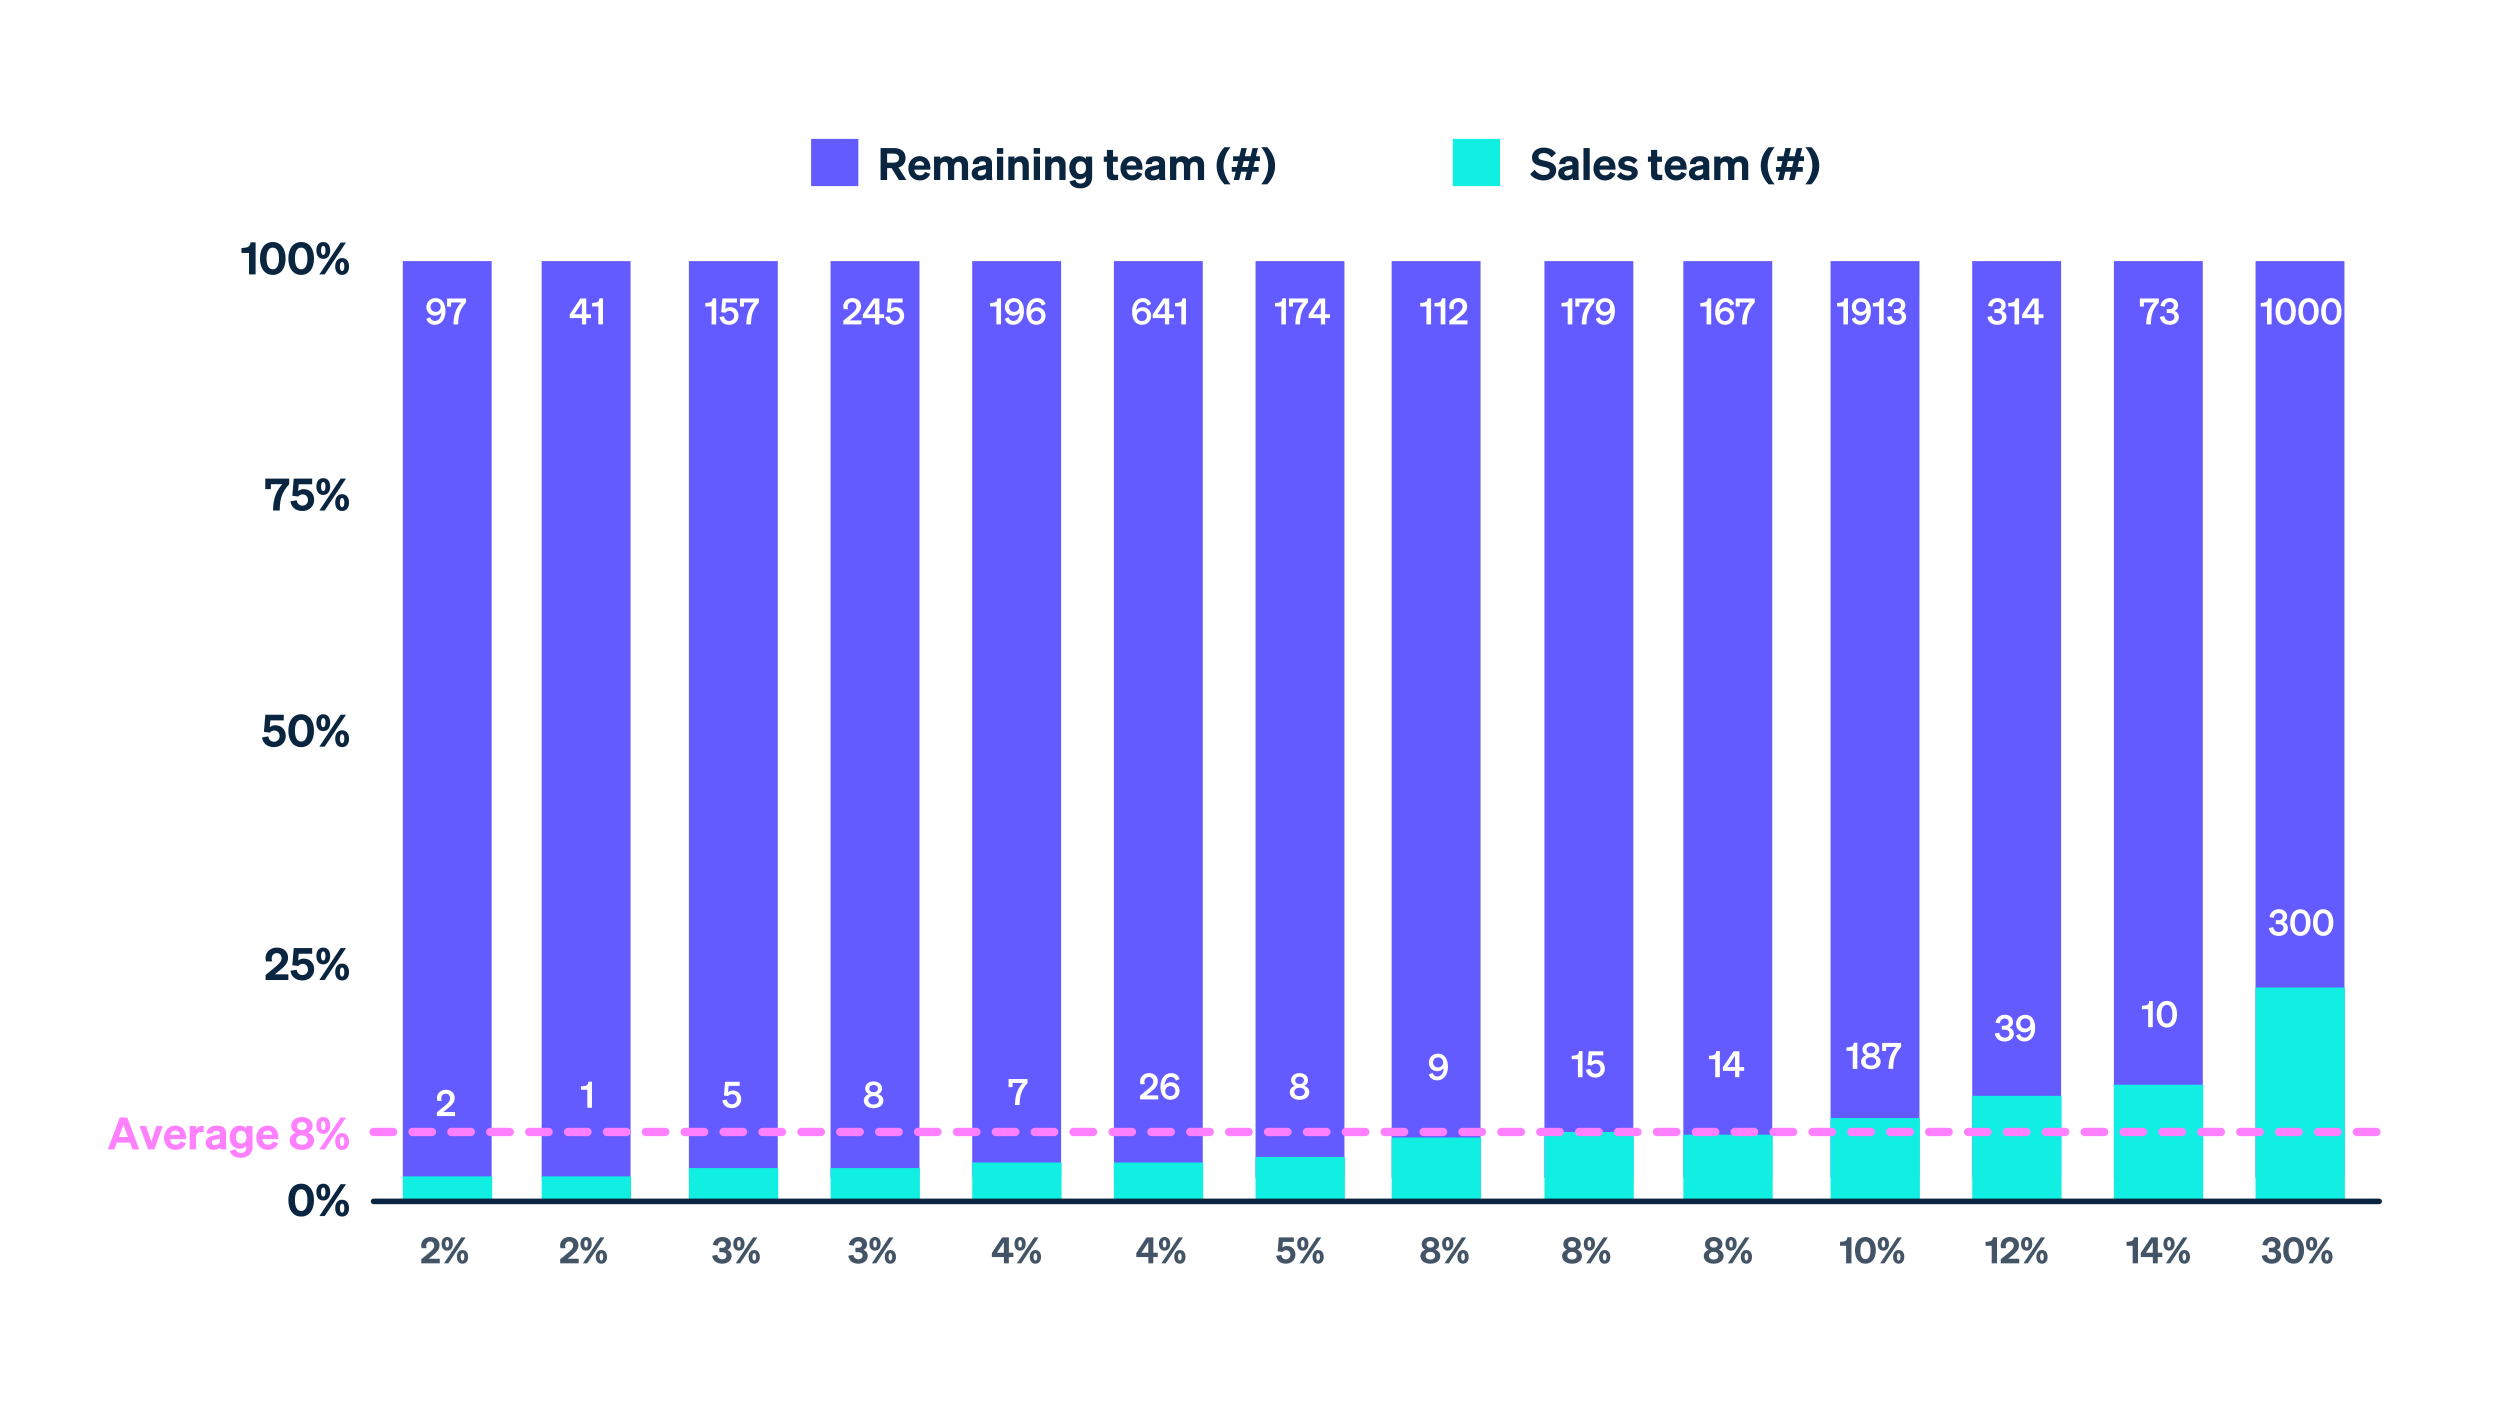 <?xml version="1.0" encoding="UTF-8"?>
<svg width="900px" height="510px" viewBox="0 0 900 510" version="1.1" xmlns="http://www.w3.org/2000/svg" xmlns:xlink="http://www.w3.org/1999/xlink">
    <title> Platforms to selling payments</title>
    <g id="-Platforms-to-selling-payments" stroke="none" stroke-width="1" fill="none" fill-rule="evenodd">
        <rect fill="#FFFFFF" x="0" y="0" width="900" height="510"></rect>
        <g id="bars" transform="translate(145, 50)">
            <rect id="Rectangle-Copy-46" fill="#635BFF" x="0" y="44" width="32" height="330"></rect>
            <rect id="Rectangle-Copy-47" fill="#635BFF" x="50" y="44" width="32" height="330"></rect>
            <rect id="Rectangle-Copy-48" fill="#635BFF" x="103" y="44" width="32" height="330"></rect>
            <rect id="Rectangle-Copy-49" fill="#635BFF" x="154" y="44" width="32" height="330"></rect>
            <rect id="Rectangle-Copy-69" fill="#635BFF" x="147" y="0" width="17" height="17"></rect>
            <rect id="Rectangle-Copy-70" fill="#11EFE3" x="378" y="0" width="17" height="17"></rect>
            <rect id="Rectangle-Copy-50" fill="#635BFF" x="205" y="44" width="32" height="330"></rect>
            <rect id="Rectangle-Copy-51" fill="#635BFF" x="256" y="44" width="32" height="330"></rect>
            <rect id="Rectangle-Copy-53" fill="#635BFF" x="307" y="44" width="32" height="330"></rect>
            <rect id="Rectangle-Copy-55" fill="#635BFF" x="356" y="44" width="32" height="330"></rect>
            <rect id="Rectangle-Copy-57" fill="#635BFF" x="411" y="44" width="32" height="330"></rect>
            <rect id="Rectangle-Copy-59" fill="#635BFF" x="461" y="44" width="32" height="330"></rect>
            <rect id="Rectangle-Copy-61" fill="#635BFF" x="514" y="44" width="32" height="330"></rect>
            <rect id="Rectangle-Copy-63" fill="#635BFF" x="565" y="44" width="32" height="330"></rect>
            <rect id="Rectangle-Copy-65" fill="#635BFF" x="616" y="44" width="32" height="330"></rect>
            <rect id="Rectangle-Copy-67" fill="#635BFF" x="667" y="44" width="32" height="330"></rect>
            <rect id="Rectangle-Copy-41" fill="#11EFE3" x="0" y="373.5" width="32.165" height="9"></rect>
            <rect id="Rectangle-Copy-42" fill="#11EFE3" x="50" y="373.5" width="32.165" height="9"></rect>
            <rect id="Rectangle-Copy-43" fill="#11EFE3" x="103" y="370.5" width="32.165" height="12"></rect>
            <rect id="Rectangle-Copy-44" fill="#11EFE3" x="154" y="370.5" width="32.165" height="12"></rect>
            <rect id="Rectangle-Copy-45" fill="#11EFE3" x="205" y="368.5" width="32.165" height="14"></rect>
            <rect id="Rectangle-Copy-52" fill="#11EFE3" x="256" y="368.5" width="32.165" height="14"></rect>
            <rect id="Rectangle-Copy-54" fill="#11EFE3" x="307" y="366.5" width="32.165" height="16"></rect>
            <rect id="Rectangle-Copy-56" fill="#11EFE3" x="356" y="359.5" width="32.165" height="23"></rect>
            <rect id="Rectangle-Copy-58" fill="#11EFE3" x="411" y="357.5" width="32.165" height="25"></rect>
            <rect id="Rectangle-Copy-60" fill="#11EFE3" x="461" y="358.5" width="32.165" height="24"></rect>
            <rect id="Rectangle-Copy-62" fill="#11EFE3" x="514" y="352.5" width="32.165" height="30"></rect>
            <rect id="Rectangle-Copy-64" fill="#11EFE3" x="565" y="344.5" width="32.165" height="38"></rect>
            <rect id="Rectangle-Copy-66" fill="#11EFE3" x="616" y="340.5" width="32.165" height="42"></rect>
            <rect id="Rectangle-Copy-68" fill="#11EFE3" x="667" y="305.5" width="32.165" height="77"></rect>
        </g>
        <line x1="134.5" y1="432.5" x2="856.5" y2="432.5" id="Line" stroke="#0A2540" stroke-width="2" stroke-linecap="round"></line>
        <line x1="134.5" y1="407.5" x2="856.5" y2="407.5" id="Line-Copy" stroke="#FF80FF" stroke-width="3" stroke-linecap="round" stroke-dasharray="7"></line>
        <g id="Headline-Copy-13" transform="translate(153.493, 107.313)" fill="#FFFFFF" fill-rule="nonzero">
            <path d="M0,7.475 C0.429,8.762 1.404,9.62 3.042,9.62 C5.408,9.62 6.89,7.566 6.89,4.693 C6.89,2.106 5.733,0 3.341,0 C1.417,0 0.013,1.391 0.013,3.237 C0.013,4.979 1.3,6.331 3.042,6.331 C4.108,6.331 4.927,5.837 5.369,5.226 C5.317,6.942 4.433,8.242 3.107,8.242 C2.145,8.242 1.573,7.657 1.339,6.89 L0,7.475 Z M1.521,3.146 C1.521,2.106 2.314,1.339 3.341,1.339 C4.368,1.339 5.161,2.106 5.161,3.146 C5.161,4.173 4.355,4.966 3.328,4.966 C2.301,4.966 1.521,4.173 1.521,3.146 Z" id="Shape"></path>
            <path d="M12.532,1.573 C10.725,3.562 9.763,5.967 9.763,9.477 L11.453,9.477 C11.453,6.266 12.038,4.03 14.287,1.586 L14.287,0.143 L7.462,0.143 L7.462,3.055 L8.905,3.055 L8.905,1.573 L12.532,1.573 Z" id="Path"></path>
        </g>
        <g id="Headline-Copy-40" transform="translate(157.289, 392.313)" fill="#FFFFFF" fill-rule="nonzero">
            <path d="M0,8.125 L0,9.477 L6.526,9.477 L6.526,8.021 L2.288,8.021 L3.848,6.786 C5.161,5.746 6.409,4.615 6.409,2.964 C6.409,1.209 5.161,0 3.211,0 C1.443,0 0,1.261 0,3.016 C0,3.367 0.039,3.614 0.169,3.991 L1.716,3.991 C1.612,3.705 1.56,3.406 1.56,3.107 C1.56,2.184 2.197,1.417 3.172,1.417 C4.16,1.417 4.758,2.106 4.758,3.068 C4.758,4.238 3.614,5.161 2.34,6.201 L0,8.125 Z" id="Path"></path>
        </g>
        <g id="Headline-Copy-17" transform="translate(356.457, 107.313)" fill="#FFFFFF" fill-rule="nonzero">
            <path d="M2.652,0.078 C2.561,1.183 2.08,1.586 0.91,1.69 L0,1.768 L0,3.003 L2.249,3.003 L2.249,9.477 L3.913,9.477 L3.913,0.078 L2.652,0.078 Z" id="Path"></path>
            <path d="M5.278,7.475 C5.707,8.762 6.682,9.62 8.32,9.62 C10.686,9.62 12.168,7.566 12.168,4.693 C12.168,2.106 11.011,0 8.619,0 C6.695,0 5.291,1.391 5.291,3.237 C5.291,4.979 6.578,6.331 8.32,6.331 C9.386,6.331 10.205,5.837 10.647,5.226 C10.595,6.942 9.711,8.242 8.385,8.242 C7.423,8.242 6.851,7.657 6.617,6.89 L5.278,7.475 Z M6.799,3.146 C6.799,2.106 7.592,1.339 8.619,1.339 C9.646,1.339 10.439,2.106 10.439,3.146 C10.439,4.173 9.633,4.966 8.606,4.966 C7.579,4.966 6.799,4.173 6.799,3.146 Z" id="Shape"></path>
            <path d="M19.942,2.145 C19.513,0.858 18.538,0 16.9,0 C14.534,0 13.052,2.054 13.052,4.927 C13.052,7.514 14.209,9.62 16.601,9.62 C18.525,9.62 19.929,8.229 19.929,6.383 C19.929,4.641 18.642,3.289 16.9,3.289 C15.834,3.289 15.015,3.783 14.573,4.394 C14.625,2.678 15.509,1.378 16.835,1.378 C17.797,1.378 18.369,1.963 18.603,2.73 L19.942,2.145 Z M18.421,6.474 C18.421,7.514 17.628,8.281 16.601,8.281 C15.574,8.281 14.781,7.514 14.781,6.474 C14.781,5.447 15.587,4.654 16.614,4.654 C17.641,4.654 18.421,5.447 18.421,6.474 Z" id="Shape"></path>
        </g>
        <g id="Headline-Copy-36" transform="translate(363.087, 388.456)" fill="#FFFFFF" fill-rule="nonzero">
            <path d="M5.07,1.43 C3.263,3.419 2.301,5.824 2.301,9.334 L3.991,9.334 C3.991,6.123 4.576,3.887 6.825,1.443 L6.825,0 L0,0 L0,2.912 L1.443,2.912 L1.443,1.43 L5.07,1.43 Z" id="Path"></path>
        </g>
        <g id="Headline-Copy-14" transform="translate(205.097, 107.391)" fill="#FFFFFF" fill-rule="nonzero">
            <path d="M5.928,9.399 L5.928,7.124 L7.67,7.124 L7.67,5.746 L5.954,5.746 L5.954,0.065 L3.848,0.065 L0,5.824 L0,7.124 L4.407,7.124 L4.407,9.399 L5.928,9.399 Z M1.664,5.746 L4.381,1.664 L4.381,5.746 L1.664,5.746 Z" id="Shape"></path>
            <path d="M10.712,0 C10.621,1.105 10.14,1.508 8.97,1.612 L8.06,1.69 L8.06,2.925 L10.309,2.925 L10.309,9.399 L11.973,9.399 L11.973,0 L10.712,0 Z" id="Path"></path>
        </g>
        <g id="Headline-Copy-39" transform="translate(209.192, 389.391)" fill="#FFFFFF" fill-rule="nonzero">
            <path d="M2.652,0 C2.561,1.105 2.08,1.508 0.91,1.612 L0,1.69 L0,2.925 L2.249,2.925 L2.249,9.399 L3.913,9.399 L3.913,0 L2.652,0 Z" id="Path"></path>
        </g>
        <g id="Headline-Copy-18" transform="translate(407.542, 107.313)" fill="#FFFFFF" fill-rule="nonzero">
            <path d="M6.89,2.145 C6.461,0.858 5.486,0 3.848,0 C1.482,0 0,2.054 0,4.927 C0,7.514 1.157,9.62 3.549,9.62 C5.473,9.62 6.877,8.229 6.877,6.383 C6.877,4.641 5.59,3.289 3.848,3.289 C2.782,3.289 1.963,3.783 1.521,4.394 C1.573,2.678 2.457,1.378 3.783,1.378 C4.745,1.378 5.317,1.963 5.551,2.73 L6.89,2.145 Z M5.369,6.474 C5.369,7.514 4.576,8.281 3.549,8.281 C2.522,8.281 1.729,7.514 1.729,6.474 C1.729,5.447 2.535,4.654 3.562,4.654 C4.589,4.654 5.369,5.447 5.369,6.474 Z" id="Shape"></path>
            <path d="M13.351,9.477 L13.351,7.202 L15.093,7.202 L15.093,5.824 L13.377,5.824 L13.377,0.143 L11.271,0.143 L7.423,5.902 L7.423,7.202 L11.83,7.202 L11.83,9.477 L13.351,9.477 Z M9.087,5.824 L11.804,1.742 L11.804,5.824 L9.087,5.824 Z" id="Shape"></path>
            <path d="M18.135,0.078 C18.044,1.183 17.563,1.586 16.393,1.69 L15.483,1.768 L15.483,3.003 L17.732,3.003 L17.732,9.477 L19.396,9.477 L19.396,0.078 L18.135,0.078 Z" id="Path"></path>
        </g>
        <g id="Headline-Copy-35" transform="translate(410.421, 386.313)" fill="#FFFFFF" fill-rule="nonzero">
            <path d="M0,8.125 L0,9.477 L6.526,9.477 L6.526,8.021 L2.288,8.021 L3.848,6.786 C5.161,5.746 6.409,4.615 6.409,2.964 C6.409,1.209 5.161,0 3.211,0 C1.443,0 0,1.261 0,3.016 C0,3.367 0.039,3.614 0.169,3.991 L1.716,3.991 C1.612,3.705 1.56,3.406 1.56,3.107 C1.56,2.184 2.197,1.417 3.172,1.417 C4.16,1.417 4.758,2.106 4.758,3.068 C4.758,4.238 3.614,5.161 2.34,6.201 L0,8.125 Z" id="Path"></path>
            <path d="M14.235,2.145 C13.806,0.858 12.831,0 11.193,0 C8.827,0 7.345,2.054 7.345,4.927 C7.345,7.514 8.502,9.62 10.894,9.62 C12.818,9.62 14.222,8.229 14.222,6.383 C14.222,4.641 12.935,3.289 11.193,3.289 C10.127,3.289 9.308,3.783 8.866,4.394 C8.918,2.678 9.802,1.378 11.128,1.378 C12.09,1.378 12.662,1.963 12.896,2.73 L14.235,2.145 Z M12.714,6.474 C12.714,7.514 11.921,8.281 10.894,8.281 C9.867,8.281 9.074,7.514 9.074,6.474 C9.074,5.447 9.88,4.654 10.907,4.654 C11.934,4.654 12.714,5.447 12.714,6.474 Z" id="Shape"></path>
        </g>
        <g id="Headline-Copy-15" transform="translate(253.919, 107.391)" fill="#FFFFFF" fill-rule="nonzero">
            <path d="M2.652,0 C2.561,1.105 2.08,1.508 0.91,1.612 L0,1.69 L0,2.925 L2.249,2.925 L2.249,9.399 L3.913,9.399 L3.913,0 L2.652,0 Z" id="Path"></path>
            <path d="M7.228,5.213 C7.501,4.836 8.008,4.524 8.684,4.524 C9.724,4.524 10.387,5.343 10.387,6.37 C10.387,7.397 9.607,8.164 8.593,8.164 C7.592,8.164 6.89,7.501 6.734,6.448 L5.135,6.734 C5.434,8.541 6.76,9.542 8.593,9.542 C10.517,9.542 11.947,8.151 11.947,6.318 C11.947,4.537 10.764,3.172 8.905,3.172 C8.164,3.172 7.579,3.458 7.202,3.809 L7.41,1.521 L11.388,1.521 L11.388,0.065 L6.136,0.065 L5.72,5.005 L7.228,5.213 Z" id="Path"></path>
            <path d="M17.537,1.495 C15.73,3.484 14.768,5.889 14.768,9.399 L16.458,9.399 C16.458,6.188 17.043,3.952 19.292,1.508 L19.292,0.065 L12.467,0.065 L12.467,2.977 L13.91,2.977 L13.91,1.495 L17.537,1.495 Z" id="Path"></path>
        </g>
        <g id="Headline-Copy-38" transform="translate(260.029, 389.456)" fill="#FFFFFF" fill-rule="nonzero">
            <path d="M2.093,5.148 C2.366,4.771 2.873,4.459 3.549,4.459 C4.589,4.459 5.252,5.278 5.252,6.305 C5.252,7.332 4.472,8.099 3.458,8.099 C2.457,8.099 1.755,7.436 1.599,6.383 L0,6.669 C0.299,8.476 1.625,9.477 3.458,9.477 C5.382,9.477 6.812,8.086 6.812,6.253 C6.812,4.472 5.629,3.107 3.77,3.107 C3.029,3.107 2.444,3.393 2.067,3.744 L2.275,1.456 L6.253,1.456 L6.253,0 L1.001,0 L0.585,4.94 L2.093,5.148 Z" id="Path"></path>
        </g>
        <g id="Headline-Copy-19" transform="translate(459.024, 107.391)" fill="#FFFFFF" fill-rule="nonzero">
            <path d="M2.652,0 C2.561,1.105 2.08,1.508 0.91,1.612 L0,1.69 L0,2.925 L2.249,2.925 L2.249,9.399 L3.913,9.399 L3.913,0 L2.652,0 Z" id="Path"></path>
            <path d="M10.075,1.495 C8.268,3.484 7.306,5.889 7.306,9.399 L8.996,9.399 C8.996,6.188 9.581,3.952 11.83,1.508 L11.83,0.065 L5.005,0.065 L5.005,2.977 L6.448,2.977 L6.448,1.495 L10.075,1.495 Z" id="Path"></path>
            <path d="M18.018,9.399 L18.018,7.124 L19.76,7.124 L19.76,5.746 L18.044,5.746 L18.044,0.065 L15.938,0.065 L12.09,5.824 L12.09,7.124 L16.497,7.124 L16.497,9.399 L18.018,9.399 Z M13.754,5.746 L16.471,1.664 L16.471,5.746 L13.754,5.746 Z" id="Shape"></path>
        </g>
        <g id="Headline-Copy-34" transform="translate(464.316, 386.313)" fill="#FFFFFF" fill-rule="nonzero">
            <path d="M3.523,0 C1.82,0 0.481,1.001 0.481,2.574 C0.481,3.484 0.962,4.186 1.82,4.576 C0.806,4.901 0,5.746 0,6.89 C0,8.554 1.508,9.62 3.523,9.62 C5.538,9.62 7.046,8.554 7.046,6.89 C7.046,5.746 6.24,4.901 5.226,4.576 C6.084,4.186 6.565,3.484 6.565,2.574 C6.565,1.001 5.226,0 3.523,0 Z M3.523,3.913 C2.6,3.913 1.963,3.393 1.963,2.6 C1.963,1.82 2.6,1.287 3.523,1.287 C4.459,1.287 5.083,1.82 5.083,2.6 C5.083,3.393 4.459,3.913 3.523,3.913 Z M3.523,5.265 C4.641,5.265 5.421,5.889 5.421,6.773 C5.421,7.696 4.641,8.307 3.523,8.307 C2.405,8.307 1.638,7.696 1.638,6.773 C1.638,5.889 2.405,5.265 3.523,5.265 Z" id="Shape"></path>
        </g>
        <g id="Headline-Copy-16" transform="translate(303.593, 107.313)" fill="#FFFFFF" fill-rule="nonzero">
            <path d="M0,8.125 L0,9.477 L6.526,9.477 L6.526,8.021 L2.288,8.021 L3.848,6.786 C5.161,5.746 6.409,4.615 6.409,2.964 C6.409,1.209 5.161,0 3.211,0 C1.443,0 0,1.261 0,3.016 C0,3.367 0.039,3.614 0.169,3.991 L1.716,3.991 C1.612,3.705 1.56,3.406 1.56,3.107 C1.56,2.184 2.197,1.417 3.172,1.417 C4.16,1.417 4.758,2.106 4.758,3.068 C4.758,4.238 3.614,5.161 2.34,6.201 L0,8.125 Z" id="Path"></path>
            <path d="M12.961,9.477 L12.961,7.202 L14.703,7.202 L14.703,5.824 L12.987,5.824 L12.987,0.143 L10.881,0.143 L7.033,5.902 L7.033,7.202 L11.44,7.202 L11.44,9.477 L12.961,9.477 Z M8.697,5.824 L11.414,1.742 L11.414,5.824 L8.697,5.824 Z" id="Shape"></path>
            <path d="M17.186,5.291 C17.459,4.914 17.966,4.602 18.642,4.602 C19.682,4.602 20.345,5.421 20.345,6.448 C20.345,7.475 19.565,8.242 18.551,8.242 C17.55,8.242 16.848,7.579 16.692,6.526 L15.093,6.812 C15.392,8.619 16.718,9.62 18.551,9.62 C20.475,9.62 21.905,8.229 21.905,6.396 C21.905,4.615 20.722,3.25 18.863,3.25 C18.122,3.25 17.537,3.536 17.16,3.887 L17.368,1.599 L21.346,1.599 L21.346,0.143 L16.094,0.143 L15.678,5.083 L17.186,5.291 Z" id="Path"></path>
        </g>
        <g id="Headline-Copy-37" transform="translate(310.977, 389.313)" fill="#FFFFFF" fill-rule="nonzero">
            <path d="M3.523,0 C1.82,0 0.481,1.001 0.481,2.574 C0.481,3.484 0.962,4.186 1.82,4.576 C0.806,4.901 0,5.746 0,6.89 C0,8.554 1.508,9.62 3.523,9.62 C5.538,9.62 7.046,8.554 7.046,6.89 C7.046,5.746 6.24,4.901 5.226,4.576 C6.084,4.186 6.565,3.484 6.565,2.574 C6.565,1.001 5.226,0 3.523,0 Z M3.523,3.913 C2.6,3.913 1.963,3.393 1.963,2.6 C1.963,1.82 2.6,1.287 3.523,1.287 C4.459,1.287 5.083,1.82 5.083,2.6 C5.083,3.393 4.459,3.913 3.523,3.913 Z M3.523,5.265 C4.641,5.265 5.421,5.889 5.421,6.773 C5.421,7.696 4.641,8.307 3.523,8.307 C2.405,8.307 1.638,7.696 1.638,6.773 C1.638,5.889 2.405,5.265 3.523,5.265 Z" id="Shape"></path>
        </g>
        <g id="Headline-Copy-20" transform="translate(511.272, 107.313)" fill="#FFFFFF" fill-rule="nonzero">
            <path d="M2.652,0.078 C2.561,1.183 2.08,1.586 0.91,1.69 L0,1.768 L0,3.003 L2.249,3.003 L2.249,9.477 L3.913,9.477 L3.913,0.078 L2.652,0.078 Z" id="Path"></path>
            <path d="M7.787,0.078 C7.696,1.183 7.215,1.586 6.045,1.69 L5.135,1.768 L5.135,3.003 L7.384,3.003 L7.384,9.477 L9.048,9.477 L9.048,0.078 L7.787,0.078 Z" id="Path"></path>
            <path d="M10.491,8.125 L10.491,9.477 L17.017,9.477 L17.017,8.021 L12.779,8.021 L14.339,6.786 C15.652,5.746 16.9,4.615 16.9,2.964 C16.9,1.209 15.652,0 13.702,0 C11.934,0 10.491,1.261 10.491,3.016 C10.491,3.367 10.53,3.614 10.66,3.991 L12.207,3.991 C12.103,3.705 12.051,3.406 12.051,3.107 C12.051,2.184 12.688,1.417 13.663,1.417 C14.651,1.417 15.249,2.106 15.249,3.068 C15.249,4.238 14.105,5.161 12.831,6.201 L10.491,8.125 Z" id="Path"></path>
        </g>
        <g id="Headline-Copy-33" transform="translate(514.375, 379.313)" fill="#FFFFFF" fill-rule="nonzero">
            <path d="M0,7.475 C0.429,8.762 1.404,9.62 3.042,9.62 C5.408,9.62 6.89,7.566 6.89,4.693 C6.89,2.106 5.733,0 3.341,0 C1.417,0 0.013,1.391 0.013,3.237 C0.013,4.979 1.3,6.331 3.042,6.331 C4.108,6.331 4.927,5.837 5.369,5.226 C5.317,6.942 4.433,8.242 3.107,8.242 C2.145,8.242 1.573,7.657 1.339,6.89 L0,7.475 Z M1.521,3.146 C1.521,2.106 2.314,1.339 3.341,1.339 C4.368,1.339 5.161,2.106 5.161,3.146 C5.161,4.173 4.355,4.966 3.328,4.966 C2.301,4.966 1.521,4.173 1.521,3.146 Z" id="Shape"></path>
        </g>
        <g id="Headline-Copy-21" transform="translate(562.121, 107.313)" fill="#FFFFFF" fill-rule="nonzero">
            <path d="M2.652,0.078 C2.561,1.183 2.08,1.586 0.91,1.69 L0,1.768 L0,3.003 L2.249,3.003 L2.249,9.477 L3.913,9.477 L3.913,0.078 L2.652,0.078 Z" id="Path"></path>
            <path d="M10.075,1.573 C8.268,3.562 7.306,5.967 7.306,9.477 L8.996,9.477 C8.996,6.266 9.581,4.03 11.83,1.586 L11.83,0.143 L5.005,0.143 L5.005,3.055 L6.448,3.055 L6.448,1.573 L10.075,1.573 Z" id="Path"></path>
            <path d="M12.363,7.475 C12.792,8.762 13.767,9.62 15.405,9.62 C17.771,9.62 19.253,7.566 19.253,4.693 C19.253,2.106 18.096,0 15.704,0 C13.78,0 12.376,1.391 12.376,3.237 C12.376,4.979 13.663,6.331 15.405,6.331 C16.471,6.331 17.29,5.837 17.732,5.226 C17.68,6.942 16.796,8.242 15.47,8.242 C14.508,8.242 13.936,7.657 13.702,6.89 L12.363,7.475 Z M13.884,3.146 C13.884,2.106 14.677,1.339 15.704,1.339 C16.731,1.339 17.524,2.106 17.524,3.146 C17.524,4.173 16.718,4.966 15.691,4.966 C14.664,4.966 13.884,4.173 13.884,3.146 Z" id="Shape"></path>
        </g>
        <g id="Headline-Copy-32" transform="translate(565.801, 378.391)" fill="#FFFFFF" fill-rule="nonzero">
            <path d="M2.652,0 C2.561,1.105 2.08,1.508 0.91,1.612 L0,1.69 L0,2.925 L2.249,2.925 L2.249,9.399 L3.913,9.399 L3.913,0 L2.652,0 Z" id="Path"></path>
            <path d="M7.228,5.213 C7.501,4.836 8.008,4.524 8.684,4.524 C9.724,4.524 10.387,5.343 10.387,6.37 C10.387,7.397 9.607,8.164 8.593,8.164 C7.592,8.164 6.89,7.501 6.734,6.448 L5.135,6.734 C5.434,8.541 6.76,9.542 8.593,9.542 C10.517,9.542 11.947,8.151 11.947,6.318 C11.947,4.537 10.764,3.172 8.905,3.172 C8.164,3.172 7.579,3.458 7.202,3.809 L7.41,1.521 L11.388,1.521 L11.388,0.065 L6.136,0.065 L5.72,5.005 L7.228,5.213 Z" id="Path"></path>
        </g>
        <g id="Headline-Copy-22" transform="translate(612.121, 107.313)" fill="#FFFFFF" fill-rule="nonzero">
            <path d="M2.652,0.078 C2.561,1.183 2.08,1.586 0.91,1.69 L0,1.768 L0,3.003 L2.249,3.003 L2.249,9.477 L3.913,9.477 L3.913,0.078 L2.652,0.078 Z" id="Path"></path>
            <path d="M12.207,2.145 C11.778,0.858 10.803,0 9.165,0 C6.799,0 5.317,2.054 5.317,4.927 C5.317,7.514 6.474,9.62 8.866,9.62 C10.79,9.62 12.194,8.229 12.194,6.383 C12.194,4.641 10.907,3.289 9.165,3.289 C8.099,3.289 7.28,3.783 6.838,4.394 C6.89,2.678 7.774,1.378 9.1,1.378 C10.062,1.378 10.634,1.963 10.868,2.73 L12.207,2.145 Z M10.686,6.474 C10.686,7.514 9.893,8.281 8.866,8.281 C7.839,8.281 7.046,7.514 7.046,6.474 C7.046,5.447 7.852,4.654 8.879,4.654 C9.906,4.654 10.686,5.447 10.686,6.474 Z" id="Shape"></path>
            <path d="M17.81,1.573 C16.003,3.562 15.041,5.967 15.041,9.477 L16.731,9.477 C16.731,6.266 17.316,4.03 19.565,1.586 L19.565,0.143 L12.74,0.143 L12.74,3.055 L14.183,3.055 L14.183,1.573 L17.81,1.573 Z" id="Path"></path>
        </g>
        <g id="Headline-Copy-31" transform="translate(615.227, 378.391)" fill="#FFFFFF" fill-rule="nonzero">
            <path d="M2.652,0 C2.561,1.105 2.08,1.508 0.91,1.612 L0,1.69 L0,2.925 L2.249,2.925 L2.249,9.399 L3.913,9.399 L3.913,0 L2.652,0 Z" id="Path"></path>
            <path d="M10.933,9.399 L10.933,7.124 L12.675,7.124 L12.675,5.746 L10.959,5.746 L10.959,0.065 L8.853,0.065 L5.005,5.824 L5.005,7.124 L9.412,7.124 L9.412,9.399 L10.933,9.399 Z M6.669,5.746 L9.386,1.664 L9.386,5.746 L6.669,5.746 Z" id="Shape"></path>
        </g>
        <g id="Headline-Copy-23" transform="translate(661.359, 107.313)" fill="#FFFFFF" fill-rule="nonzero">
            <path d="M2.652,0.078 C2.561,1.183 2.08,1.586 0.91,1.69 L0,1.768 L0,3.003 L2.249,3.003 L2.249,9.477 L3.913,9.477 L3.913,0.078 L2.652,0.078 Z" id="Path"></path>
            <path d="M5.278,7.475 C5.707,8.762 6.682,9.62 8.32,9.62 C10.686,9.62 12.168,7.566 12.168,4.693 C12.168,2.106 11.011,0 8.619,0 C6.695,0 5.291,1.391 5.291,3.237 C5.291,4.979 6.578,6.331 8.32,6.331 C9.386,6.331 10.205,5.837 10.647,5.226 C10.595,6.942 9.711,8.242 8.385,8.242 C7.423,8.242 6.851,7.657 6.617,6.89 L5.278,7.475 Z M6.799,3.146 C6.799,2.106 7.592,1.339 8.619,1.339 C9.646,1.339 10.439,2.106 10.439,3.146 C10.439,4.173 9.633,4.966 8.606,4.966 C7.579,4.966 6.799,4.173 6.799,3.146 Z" id="Shape"></path>
            <path d="M15.522,0.078 C15.431,1.183 14.95,1.586 13.78,1.69 L12.87,1.768 L12.87,3.003 L15.119,3.003 L15.119,9.477 L16.783,9.477 L16.783,0.078 L15.522,0.078 Z" id="Path"></path>
            <path d="M21.541,9.62 C23.582,9.62 24.843,8.333 24.843,6.838 C24.843,5.616 24.128,4.914 23.231,4.628 C23.998,4.355 24.557,3.562 24.557,2.613 C24.557,1.092 23.452,0 21.58,0 C19.708,0 18.473,1.248 18.226,2.821 L19.721,3.094 C19.903,2.08 20.553,1.378 21.528,1.378 C22.451,1.378 22.997,1.885 22.997,2.704 C22.997,3.536 22.386,3.965 21.398,3.965 L20.488,3.965 L20.488,5.369 L21.411,5.369 C22.49,5.369 23.244,5.785 23.244,6.734 C23.244,7.696 22.529,8.242 21.515,8.242 C20.527,8.242 19.734,7.592 19.578,6.461 L17.979,6.76 C18.252,8.632 19.708,9.62 21.541,9.62 Z" id="Path"></path>
        </g>
        <g id="Headline-Copy-30" transform="translate(664.737, 375.313)" fill="#FFFFFF" fill-rule="nonzero">
            <path d="M2.652,0.078 C2.561,1.183 2.08,1.586 0.91,1.69 L0,1.768 L0,3.003 L2.249,3.003 L2.249,9.477 L3.913,9.477 L3.913,0.078 L2.652,0.078 Z" id="Path"></path>
            <path d="M8.788,0 C7.085,0 5.746,1.001 5.746,2.574 C5.746,3.484 6.227,4.186 7.085,4.576 C6.071,4.901 5.265,5.746 5.265,6.89 C5.265,8.554 6.773,9.62 8.788,9.62 C10.803,9.62 12.311,8.554 12.311,6.89 C12.311,5.746 11.505,4.901 10.491,4.576 C11.349,4.186 11.83,3.484 11.83,2.574 C11.83,1.001 10.491,0 8.788,0 Z M8.788,3.913 C7.865,3.913 7.228,3.393 7.228,2.6 C7.228,1.82 7.865,1.287 8.788,1.287 C9.724,1.287 10.348,1.82 10.348,2.6 C10.348,3.393 9.724,3.913 8.788,3.913 Z M8.788,5.265 C9.906,5.265 10.686,5.889 10.686,6.773 C10.686,7.696 9.906,8.307 8.788,8.307 C7.67,8.307 6.903,7.696 6.903,6.773 C6.903,5.889 7.67,5.265 8.788,5.265 Z" id="Shape"></path>
            <path d="M17.901,1.573 C16.094,3.562 15.132,5.967 15.132,9.477 L16.822,9.477 C16.822,6.266 17.407,4.03 19.656,1.586 L19.656,0.143 L12.831,0.143 L12.831,3.055 L14.274,3.055 L14.274,1.573 L17.901,1.573 Z" id="Path"></path>
        </g>
        <g id="Headline-Copy-24" transform="translate(715.464, 107.313)" fill="#FFFFFF" fill-rule="nonzero">
            <path d="M3.562,9.62 C5.603,9.62 6.864,8.333 6.864,6.838 C6.864,5.616 6.149,4.914 5.252,4.628 C6.019,4.355 6.578,3.562 6.578,2.613 C6.578,1.092 5.473,0 3.601,0 C1.729,0 0.494,1.248 0.247,2.821 L1.742,3.094 C1.924,2.08 2.574,1.378 3.549,1.378 C4.472,1.378 5.018,1.885 5.018,2.704 C5.018,3.536 4.407,3.965 3.419,3.965 L2.509,3.965 L2.509,5.369 L3.432,5.369 C4.511,5.369 5.265,5.785 5.265,6.734 C5.265,7.696 4.55,8.242 3.536,8.242 C2.548,8.242 1.755,7.592 1.599,6.461 L0,6.76 C0.273,8.632 1.729,9.62 3.562,9.62 Z" id="Path"></path>
            <path d="M10.153,0.078 C10.062,1.183 9.581,1.586 8.411,1.69 L7.501,1.768 L7.501,3.003 L9.75,3.003 L9.75,9.477 L11.414,9.477 L11.414,0.078 L10.153,0.078 Z" id="Path"></path>
            <path d="M18.434,9.477 L18.434,7.202 L20.176,7.202 L20.176,5.824 L18.46,5.824 L18.46,0.143 L16.354,0.143 L12.506,5.902 L12.506,7.202 L16.913,7.202 L16.913,9.477 L18.434,9.477 Z M14.17,5.824 L16.887,1.742 L16.887,5.824 L14.17,5.824 Z" id="Shape"></path>
        </g>
        <g id="Headline-Copy-29" transform="translate(718.129, 365.313)" fill="#FFFFFF" fill-rule="nonzero">
            <path d="M3.562,9.62 C5.603,9.62 6.864,8.333 6.864,6.838 C6.864,5.616 6.149,4.914 5.252,4.628 C6.019,4.355 6.578,3.562 6.578,2.613 C6.578,1.092 5.473,0 3.601,0 C1.729,0 0.494,1.248 0.247,2.821 L1.742,3.094 C1.924,2.08 2.574,1.378 3.549,1.378 C4.472,1.378 5.018,1.885 5.018,2.704 C5.018,3.536 4.407,3.965 3.419,3.965 L2.509,3.965 L2.509,5.369 L3.432,5.369 C4.511,5.369 5.265,5.785 5.265,6.734 C5.265,7.696 4.55,8.242 3.536,8.242 C2.548,8.242 1.755,7.592 1.599,6.461 L0,6.76 C0.273,8.632 1.729,9.62 3.562,9.62 Z" id="Path"></path>
            <path d="M7.644,7.475 C8.073,8.762 9.048,9.62 10.686,9.62 C13.052,9.62 14.534,7.566 14.534,4.693 C14.534,2.106 13.377,0 10.985,0 C9.061,0 7.657,1.391 7.657,3.237 C7.657,4.979 8.944,6.331 10.686,6.331 C11.752,6.331 12.571,5.837 13.013,5.226 C12.961,6.942 12.077,8.242 10.751,8.242 C9.789,8.242 9.217,7.657 8.983,6.89 L7.644,7.475 Z M9.165,3.146 C9.165,2.106 9.958,1.339 10.985,1.339 C12.012,1.339 12.805,2.106 12.805,3.146 C12.805,4.173 11.999,4.966 10.972,4.966 C9.945,4.966 9.165,4.173 9.165,3.146 Z" id="Shape"></path>
        </g>
        <g id="Headline-Copy-25" transform="translate(770.35, 107.313)" fill="#FFFFFF" fill-rule="nonzero">
            <path d="M5.07,1.573 C3.263,3.562 2.301,5.967 2.301,9.477 L3.991,9.477 C3.991,6.266 4.576,4.03 6.825,1.586 L6.825,0.143 L0,0.143 L0,3.055 L1.443,3.055 L1.443,1.573 L5.07,1.573 Z" id="Path"></path>
            <path d="M10.751,9.62 C12.792,9.62 14.053,8.333 14.053,6.838 C14.053,5.616 13.338,4.914 12.441,4.628 C13.208,4.355 13.767,3.562 13.767,2.613 C13.767,1.092 12.662,0 10.79,0 C8.918,0 7.683,1.248 7.436,2.821 L8.931,3.094 C9.113,2.08 9.763,1.378 10.738,1.378 C11.661,1.378 12.207,1.885 12.207,2.704 C12.207,3.536 11.596,3.965 10.608,3.965 L9.698,3.965 L9.698,5.369 L10.621,5.369 C11.7,5.369 12.454,5.785 12.454,6.734 C12.454,7.696 11.739,8.242 10.725,8.242 C9.737,8.242 8.944,7.592 8.788,6.461 L7.189,6.76 C7.462,8.632 8.918,9.62 10.751,9.62 Z" id="Path"></path>
        </g>
        <g id="Headline-Copy-28" transform="translate(771.085, 360.313)" fill="#FFFFFF" fill-rule="nonzero">
            <path d="M2.652,0.078 C2.561,1.183 2.08,1.586 0.91,1.69 L0,1.768 L0,3.003 L2.249,3.003 L2.249,9.477 L3.913,9.477 L3.913,0.078 L2.652,0.078 Z" id="Path"></path>
            <path d="M5.317,4.81 C5.317,7.657 6.669,9.62 8.983,9.62 C11.297,9.62 12.649,7.657 12.649,4.81 C12.649,1.963 11.297,0 8.983,0 C6.669,0 5.317,1.963 5.317,4.81 Z M6.981,4.81 C6.981,2.847 7.605,1.443 8.983,1.443 C10.361,1.443 10.985,2.847 10.985,4.81 C10.985,6.773 10.361,8.177 8.983,8.177 C7.605,8.177 6.981,6.773 6.981,4.81 Z" id="Shape"></path>
        </g>
        <g id="Headline-Copy-26" transform="translate(813.869, 107.313)" fill="#FFFFFF" fill-rule="nonzero">
            <path d="M2.652,0.078 C2.561,1.183 2.08,1.586 0.91,1.69 L0,1.768 L0,3.003 L2.249,3.003 L2.249,9.477 L3.913,9.477 L3.913,0.078 L2.652,0.078 Z" id="Path"></path>
            <path d="M5.317,4.81 C5.317,7.657 6.669,9.62 8.983,9.62 C11.297,9.62 12.649,7.657 12.649,4.81 C12.649,1.963 11.297,0 8.983,0 C6.669,0 5.317,1.963 5.317,4.81 Z M6.981,4.81 C6.981,2.847 7.605,1.443 8.983,1.443 C10.361,1.443 10.985,2.847 10.985,4.81 C10.985,6.773 10.361,8.177 8.983,8.177 C7.605,8.177 6.981,6.773 6.981,4.81 Z" id="Shape"></path>
            <path d="M13.533,4.81 C13.533,7.657 14.885,9.62 17.199,9.62 C19.513,9.62 20.865,7.657 20.865,4.81 C20.865,1.963 19.513,0 17.199,0 C14.885,0 13.533,1.963 13.533,4.81 Z M15.197,4.81 C15.197,2.847 15.821,1.443 17.199,1.443 C18.577,1.443 19.201,2.847 19.201,4.81 C19.201,6.773 18.577,8.177 17.199,8.177 C15.821,8.177 15.197,6.773 15.197,4.81 Z" id="Shape"></path>
            <path d="M21.749,4.81 C21.749,7.657 23.101,9.62 25.415,9.62 C27.729,9.62 29.081,7.657 29.081,4.81 C29.081,1.963 27.729,0 25.415,0 C23.101,0 21.749,1.963 21.749,4.81 Z M23.413,4.81 C23.413,2.847 24.037,1.443 25.415,1.443 C26.793,1.443 27.417,2.847 27.417,4.81 C27.417,6.773 26.793,8.177 25.415,8.177 C24.037,8.177 23.413,6.773 23.413,4.81 Z" id="Shape"></path>
        </g>
        <g id="Headline-Copy-27" transform="translate(816.78, 327.313)" fill="#FFFFFF" fill-rule="nonzero">
            <path d="M3.562,9.62 C5.603,9.62 6.864,8.333 6.864,6.838 C6.864,5.616 6.149,4.914 5.252,4.628 C6.019,4.355 6.578,3.562 6.578,2.613 C6.578,1.092 5.473,0 3.601,0 C1.729,0 0.494,1.248 0.247,2.821 L1.742,3.094 C1.924,2.08 2.574,1.378 3.549,1.378 C4.472,1.378 5.018,1.885 5.018,2.704 C5.018,3.536 4.407,3.965 3.419,3.965 L2.509,3.965 L2.509,5.369 L3.432,5.369 C4.511,5.369 5.265,5.785 5.265,6.734 C5.265,7.696 4.55,8.242 3.536,8.242 C2.548,8.242 1.755,7.592 1.599,6.461 L0,6.76 C0.273,8.632 1.729,9.62 3.562,9.62 Z" id="Path"></path>
            <path d="M7.683,4.81 C7.683,7.657 9.035,9.62 11.349,9.62 C13.663,9.62 15.015,7.657 15.015,4.81 C15.015,1.963 13.663,0 11.349,0 C9.035,0 7.683,1.963 7.683,4.81 Z M9.347,4.81 C9.347,2.847 9.971,1.443 11.349,1.443 C12.727,1.443 13.351,2.847 13.351,4.81 C13.351,6.773 12.727,8.177 11.349,8.177 C9.971,8.177 9.347,6.773 9.347,4.81 Z" id="Shape"></path>
            <path d="M15.899,4.81 C15.899,7.657 17.251,9.62 19.565,9.62 C21.879,9.62 23.231,7.657 23.231,4.81 C23.231,1.963 21.879,0 19.565,0 C17.251,0 15.899,1.963 15.899,4.81 Z M17.563,4.81 C17.563,2.847 18.187,1.443 19.565,1.443 C20.943,1.443 21.567,2.847 21.567,4.81 C21.567,6.773 20.943,8.177 19.565,8.177 C18.187,8.177 17.563,6.773 17.563,4.81 Z" id="Shape"></path>
        </g>
        <g id="Headline-Copy-41" transform="translate(317.008, 52.982)" fill="#0A2540" fill-rule="nonzero">
            <path d="M2.352,7.536 L3.952,7.536 L6.608,11.808 L9.296,11.808 L6.432,7.312 C8.048,6.848 8.992,5.68 8.992,3.936 C8.992,1.568 7.344,0.32 4.704,0.32 L0,0.32 L0,11.808 L2.352,11.808 L2.352,7.536 Z M2.352,5.568 L2.352,2.32 L4.576,2.32 C5.952,2.32 6.656,2.912 6.656,3.952 C6.656,4.976 5.952,5.568 4.576,5.568 L2.352,5.568 Z" id="Shape"></path>
            <path d="M14.16,11.984 C15.84,11.984 17.264,11.12 17.872,9.584 L15.984,8.912 C15.728,9.728 15.04,10.144 14.176,10.144 C13.072,10.144 12.288,9.376 12.128,8.096 L17.92,8.096 L17.92,7.44 C17.92,5.088 16.576,3.232 14.08,3.232 C11.696,3.232 9.984,5.12 9.984,7.6 C9.984,10.208 11.68,11.984 14.16,11.984 Z M14.064,5.024 C15.152,5.024 15.68,5.744 15.696,6.576 L12.208,6.576 C12.48,5.552 13.168,5.024 14.064,5.024 Z" id="Shape"></path>
            <path d="M21.488,6.944 C21.488,5.84 22.24,5.28 22.976,5.28 C23.904,5.28 24.256,5.952 24.256,6.896 L24.256,11.808 L26.496,11.808 L26.496,6.944 C26.496,5.84 27.248,5.28 27.984,5.28 C28.912,5.28 29.264,5.952 29.264,6.896 L29.264,11.808 L31.504,11.808 L31.504,6.256 C31.504,4.432 30.384,3.232 28.656,3.232 C27.36,3.232 26.56,3.856 26.048,4.384 C25.584,3.664 24.8,3.232 23.776,3.232 C22.688,3.232 21.936,3.712 21.488,4.256 L21.488,3.392 L19.248,3.392 L19.248,11.808 L21.488,11.808 L21.488,6.944 Z" id="Path"></path>
            <path d="M40.112,9.744 L40.112,5.728 C40.112,4.112 38.864,3.232 36.784,3.232 C34.704,3.232 33.232,4.176 33.152,6.112 L35.328,6.112 C35.376,5.44 35.76,5.072 36.672,5.072 C37.472,5.072 37.92,5.344 37.92,6.016 L37.92,6.384 L35.824,6.784 C34.112,7.088 32.784,7.792 32.784,9.472 C32.784,10.96 34.016,11.952 35.664,11.952 C36.688,11.952 37.504,11.664 38.048,11.136 C38.048,11.376 38.064,11.6 38.08,11.808 L40.24,11.808 C40.144,11.184 40.112,10.464 40.112,9.744 Z M37.92,8.816 C37.92,9.76 37.04,10.24 36.096,10.24 C35.424,10.24 34.992,9.92 34.992,9.328 C34.992,8.656 35.536,8.416 36.288,8.272 L37.92,7.952 L37.92,8.816 Z" id="Shape"></path>
            <path d="M41.872,2.4 L44.16,2.4 L44.16,0.32 L41.872,0.32 L41.872,2.4 Z M44.144,3.392 L41.904,3.392 L41.904,11.808 L44.144,11.808 L44.144,3.392 Z" id="Shape"></path>
            <path d="M45.984,11.808 L48.224,11.808 L48.224,6.944 C48.224,5.84 48.992,5.28 49.776,5.28 C50.736,5.28 51.12,5.952 51.12,6.896 L51.12,11.808 L53.36,11.808 L53.36,6.256 C53.36,4.432 52.288,3.232 50.528,3.232 C49.456,3.232 48.688,3.712 48.224,4.256 L48.224,3.392 L45.984,3.392 L45.984,11.808 Z" id="Path"></path>
            <path d="M55.12,2.4 L57.408,2.4 L57.408,0.32 L55.12,0.32 L55.12,2.4 Z M57.392,3.392 L55.152,3.392 L55.152,11.808 L57.392,11.808 L57.392,3.392 Z" id="Shape"></path>
            <path d="M59.232,11.808 L61.472,11.808 L61.472,6.944 C61.472,5.84 62.24,5.28 63.024,5.28 C63.984,5.28 64.368,5.952 64.368,6.896 L64.368,11.808 L66.608,11.808 L66.608,6.256 C66.608,4.432 65.536,3.232 63.776,3.232 C62.704,3.232 61.936,3.712 61.472,4.256 L61.472,3.392 L59.232,3.392 L59.232,11.808 Z" id="Path"></path>
            <path d="M76.16,10.88 L76.16,3.392 L73.92,3.392 L73.92,4.256 C73.488,3.68 72.624,3.232 71.584,3.232 C69.28,3.232 67.936,5.104 67.936,7.392 C67.936,9.696 69.28,11.568 71.584,11.568 C72.64,11.568 73.488,11.12 73.92,10.544 L73.92,11.12 C73.92,12.512 73.104,13.088 71.936,13.088 C70.976,13.088 70.32,12.576 70.08,11.744 L67.984,12.352 C68.464,14 69.872,14.832 71.904,14.832 C74.4,14.832 76.16,13.424 76.16,10.88 Z M73.936,7.296 L73.936,7.52 C73.936,8.896 73.184,9.68 72.112,9.68 C70.896,9.68 70.208,8.8 70.208,7.392 C70.208,5.984 70.896,5.12 72.112,5.12 C73.184,5.12 73.936,5.904 73.936,7.296 Z" id="Shape"></path>
            <path d="M81.472,9.616 C81.472,11.344 82.368,11.904 84.064,11.904 C84.624,11.904 85.104,11.856 85.504,11.776 L85.504,9.92 C85.216,9.952 85.056,9.968 84.736,9.968 C84.08,9.968 83.68,9.872 83.68,9.152 L83.68,5.264 L85.392,5.264 L85.392,3.392 L83.68,3.392 L83.68,0.992 L81.472,0.992 L81.472,3.392 L80.352,3.392 L80.352,5.264 L81.472,5.264 L81.472,9.616 Z" id="Path"></path>
            <path d="M90.528,11.984 C92.208,11.984 93.632,11.12 94.24,9.584 L92.352,8.912 C92.096,9.728 91.408,10.144 90.544,10.144 C89.44,10.144 88.656,9.376 88.496,8.096 L94.288,8.096 L94.288,7.44 C94.288,5.088 92.944,3.232 90.448,3.232 C88.064,3.232 86.352,5.12 86.352,7.6 C86.352,10.208 88.048,11.984 90.528,11.984 Z M90.432,5.024 C91.52,5.024 92.048,5.744 92.064,6.576 L88.576,6.576 C88.848,5.552 89.536,5.024 90.432,5.024 Z" id="Shape"></path>
            <path d="M102.416,9.744 L102.416,5.728 C102.416,4.112 101.168,3.232 99.088,3.232 C97.008,3.232 95.536,4.176 95.456,6.112 L97.632,6.112 C97.68,5.44 98.064,5.072 98.976,5.072 C99.776,5.072 100.224,5.344 100.224,6.016 L100.224,6.384 L98.128,6.784 C96.416,7.088 95.088,7.792 95.088,9.472 C95.088,10.96 96.32,11.952 97.968,11.952 C98.992,11.952 99.808,11.664 100.352,11.136 C100.352,11.376 100.368,11.6 100.384,11.808 L102.544,11.808 C102.448,11.184 102.416,10.464 102.416,9.744 Z M100.224,8.816 C100.224,9.76 99.344,10.24 98.4,10.24 C97.728,10.24 97.296,9.92 97.296,9.328 C97.296,8.656 97.84,8.416 98.592,8.272 L100.224,7.952 L100.224,8.816 Z" id="Shape"></path>
            <path d="M106.448,6.944 C106.448,5.84 107.2,5.28 107.936,5.28 C108.864,5.28 109.216,5.952 109.216,6.896 L109.216,11.808 L111.456,11.808 L111.456,6.944 C111.456,5.84 112.208,5.28 112.944,5.28 C113.872,5.28 114.224,5.952 114.224,6.896 L114.224,11.808 L116.464,11.808 L116.464,6.256 C116.464,4.432 115.344,3.232 113.616,3.232 C112.32,3.232 111.52,3.856 111.008,4.384 C110.544,3.664 109.76,3.232 108.736,3.232 C107.648,3.232 106.896,3.712 106.448,4.256 L106.448,3.392 L104.208,3.392 L104.208,11.808 L106.448,11.808 L106.448,6.944 Z" id="Path"></path>
            <path d="M123.44,6.688 C123.44,4.144 124.512,1.728 125.984,0 L123.792,0 C122.32,1.52 120.96,3.824 120.96,6.688 C120.96,9.552 122.32,11.856 123.792,13.376 L125.984,13.376 C124.512,11.68 123.44,9.232 123.44,6.688 Z" id="Path"></path>
            <path d="M127.136,11.808 L129.088,11.808 L129.792,8.848 L131.856,8.848 L131.152,11.808 L133.136,11.808 L133.84,8.848 L136.112,8.848 L136.112,7.136 L134.24,7.136 L134.752,4.992 L136.56,4.992 L136.56,3.28 L135.152,3.28 L135.856,0.32 L133.904,0.32 L133.2,3.28 L131.136,3.28 L131.84,0.32 L129.872,0.32 L129.168,3.28 L126.896,3.28 L126.896,4.992 L128.752,4.992 L128.256,7.136 L126.432,7.136 L126.432,8.848 L127.84,8.848 L127.136,11.808 Z M130.208,7.136 L130.72,4.992 L132.784,4.992 L132.272,7.136 L130.208,7.136 Z" id="Shape"></path>
            <path d="M139.552,6.688 C139.552,9.232 138.48,11.68 137.008,13.376 L139.2,13.376 C140.672,11.856 142.032,9.552 142.032,6.688 C142.032,3.824 140.672,1.52 139.2,0 L137.008,0 C138.48,1.728 139.552,4.144 139.552,6.688 Z" id="Path"></path>
        </g>
        <g id="Headline-Copy-42" transform="translate(550.856, 52.982)" fill="#0A2540" fill-rule="nonzero">
            <path d="M0,9.712 C0.928,11.104 2.944,11.984 4.88,11.984 C7.328,11.984 9.376,10.592 9.376,8.272 C9.376,5.76 7.136,5.296 5.312,4.896 C3.808,4.56 2.976,4.384 2.976,3.488 C2.976,2.656 3.744,2.112 4.864,2.112 C6.144,2.112 7.04,2.752 7.712,3.696 L9.264,2.176 C8.464,1.024 6.912,0.144 4.928,0.144 C2.544,0.144 0.656,1.52 0.656,3.712 C0.656,5.984 2.512,6.528 4.224,6.928 C5.952,7.312 7.04,7.456 7.04,8.512 C7.04,9.488 6.16,10.016 4.96,10.016 C3.696,10.016 2.464,9.344 1.616,8.144 L0,9.712 Z" id="Path"></path>
            <path d="M17.408,9.744 L17.408,5.728 C17.408,4.112 16.16,3.232 14.08,3.232 C12,3.232 10.528,4.176 10.448,6.112 L12.624,6.112 C12.672,5.44 13.056,5.072 13.968,5.072 C14.768,5.072 15.216,5.344 15.216,6.016 L15.216,6.384 L13.12,6.784 C11.408,7.088 10.08,7.792 10.08,9.472 C10.08,10.96 11.312,11.952 12.96,11.952 C13.984,11.952 14.8,11.664 15.344,11.136 C15.344,11.376 15.36,11.6 15.376,11.808 L17.536,11.808 C17.44,11.184 17.408,10.464 17.408,9.744 Z M15.216,8.816 C15.216,9.76 14.336,10.24 13.392,10.24 C12.72,10.24 12.288,9.92 12.288,9.328 C12.288,8.656 12.832,8.416 13.584,8.272 L15.216,7.952 L15.216,8.816 Z" id="Shape"></path>
            <polygon id="Path" points="21.44 0.32 19.2 0.32 19.2 11.808 21.44 11.808"></polygon>
            <path d="M26.96,11.984 C28.64,11.984 30.064,11.12 30.672,9.584 L28.784,8.912 C28.528,9.728 27.84,10.144 26.976,10.144 C25.872,10.144 25.088,9.376 24.928,8.096 L30.72,8.096 L30.72,7.44 C30.72,5.088 29.376,3.232 26.88,3.232 C24.496,3.232 22.784,5.12 22.784,7.6 C22.784,10.208 24.48,11.984 26.96,11.984 Z M26.864,5.024 C27.952,5.024 28.48,5.744 28.496,6.576 L25.008,6.576 C25.28,5.552 25.968,5.024 26.864,5.024 Z" id="Shape"></path>
            <path d="M31.216,10.384 C31.984,11.424 33.584,11.984 35.104,11.984 C37.12,11.984 38.752,10.896 38.752,9.136 C38.752,7.232 37.008,6.896 35.536,6.592 C34.496,6.384 33.936,6.288 33.936,5.744 C33.936,5.28 34.4,4.976 35.104,4.976 C35.984,4.976 36.8,5.376 37.36,6.096 L38.64,4.688 C37.984,3.84 36.656,3.232 35.168,3.232 C33.152,3.232 31.728,4.352 31.728,5.968 C31.728,7.776 33.232,8.128 34.592,8.4 C35.936,8.656 36.56,8.736 36.56,9.376 C36.56,9.984 35.904,10.24 35.152,10.24 C34.208,10.24 33.184,9.744 32.608,8.96 L31.216,10.384 Z" id="Path"></path>
            <path d="M43.52,9.616 C43.52,11.344 44.416,11.904 46.112,11.904 C46.672,11.904 47.152,11.856 47.552,11.776 L47.552,9.92 C47.264,9.952 47.104,9.968 46.784,9.968 C46.128,9.968 45.728,9.872 45.728,9.152 L45.728,5.264 L47.44,5.264 L47.44,3.392 L45.728,3.392 L45.728,0.992 L43.52,0.992 L43.52,3.392 L42.4,3.392 L42.4,5.264 L43.52,5.264 L43.52,9.616 Z" id="Path"></path>
            <path d="M52.576,11.984 C54.256,11.984 55.68,11.12 56.288,9.584 L54.4,8.912 C54.144,9.728 53.456,10.144 52.592,10.144 C51.488,10.144 50.704,9.376 50.544,8.096 L56.336,8.096 L56.336,7.44 C56.336,5.088 54.992,3.232 52.496,3.232 C50.112,3.232 48.4,5.12 48.4,7.6 C48.4,10.208 50.096,11.984 52.576,11.984 Z M52.48,5.024 C53.568,5.024 54.096,5.744 54.112,6.576 L50.624,6.576 C50.896,5.552 51.584,5.024 52.48,5.024 Z" id="Shape"></path>
            <path d="M64.464,9.744 L64.464,5.728 C64.464,4.112 63.216,3.232 61.136,3.232 C59.056,3.232 57.584,4.176 57.504,6.112 L59.68,6.112 C59.728,5.44 60.112,5.072 61.024,5.072 C61.824,5.072 62.272,5.344 62.272,6.016 L62.272,6.384 L60.176,6.784 C58.464,7.088 57.136,7.792 57.136,9.472 C57.136,10.96 58.368,11.952 60.016,11.952 C61.04,11.952 61.856,11.664 62.4,11.136 C62.4,11.376 62.416,11.6 62.432,11.808 L64.592,11.808 C64.496,11.184 64.464,10.464 64.464,9.744 Z M62.272,8.816 C62.272,9.76 61.392,10.24 60.448,10.24 C59.776,10.24 59.344,9.92 59.344,9.328 C59.344,8.656 59.888,8.416 60.64,8.272 L62.272,7.952 L62.272,8.816 Z" id="Shape"></path>
            <path d="M68.496,6.944 C68.496,5.84 69.248,5.28 69.984,5.28 C70.912,5.28 71.264,5.952 71.264,6.896 L71.264,11.808 L73.504,11.808 L73.504,6.944 C73.504,5.84 74.256,5.28 74.992,5.28 C75.92,5.28 76.272,5.952 76.272,6.896 L76.272,11.808 L78.512,11.808 L78.512,6.256 C78.512,4.432 77.392,3.232 75.664,3.232 C74.368,3.232 73.568,3.856 73.056,4.384 C72.592,3.664 71.808,3.232 70.784,3.232 C69.696,3.232 68.944,3.712 68.496,4.256 L68.496,3.392 L66.256,3.392 L66.256,11.808 L68.496,11.808 L68.496,6.944 Z" id="Path"></path>
            <path d="M85.488,6.688 C85.488,4.144 86.56,1.728 88.032,0 L85.84,0 C84.368,1.52 83.008,3.824 83.008,6.688 C83.008,9.552 84.368,11.856 85.84,13.376 L88.032,13.376 C86.56,11.68 85.488,9.232 85.488,6.688 Z" id="Path"></path>
            <path d="M89.184,11.808 L91.136,11.808 L91.84,8.848 L93.904,8.848 L93.2,11.808 L95.184,11.808 L95.888,8.848 L98.16,8.848 L98.16,7.136 L96.288,7.136 L96.8,4.992 L98.608,4.992 L98.608,3.28 L97.2,3.28 L97.904,0.32 L95.952,0.32 L95.248,3.28 L93.184,3.28 L93.888,0.32 L91.92,0.32 L91.216,3.28 L88.944,3.28 L88.944,4.992 L90.8,4.992 L90.304,7.136 L88.48,7.136 L88.48,8.848 L89.888,8.848 L89.184,11.808 Z M92.256,7.136 L92.768,4.992 L94.832,4.992 L94.32,7.136 L92.256,7.136 Z" id="Shape"></path>
            <path d="M101.6,6.688 C101.6,9.232 100.528,11.68 99.056,13.376 L101.248,13.376 C102.72,11.856 104.08,9.552 104.08,6.688 C104.08,3.824 102.72,1.52 101.248,0 L99.056,0 C100.528,1.728 101.6,4.144 101.6,6.688 Z" id="Path"></path>
        </g>
        <g id="Headline-Copy-43" transform="translate(38.832, 402.126)" fill="#FF80FF" fill-rule="nonzero">
            <path d="M4.288,0.176 L0,11.664 L2.336,11.664 L3.248,9.2 L7.984,9.2 L8.896,11.664 L11.28,11.664 L6.976,0.176 L4.288,0.176 Z M5.6,2.784 L7.232,7.2 L3.984,7.2 L5.6,2.784 Z" id="Shape"></path>
            <polygon id="Path" points="16.72 11.664 19.76 3.248 17.504 3.248 15.632 8.944 13.744 3.248 11.424 3.248 14.48 11.664"></polygon>
            <path d="M24.384,11.84 C26.064,11.84 27.488,10.976 28.096,9.44 L26.208,8.768 C25.952,9.584 25.264,10 24.4,10 C23.296,10 22.512,9.232 22.352,7.952 L28.144,7.952 L28.144,7.296 C28.144,4.944 26.8,3.088 24.304,3.088 C21.92,3.088 20.208,4.976 20.208,7.456 C20.208,10.064 21.904,11.84 24.384,11.84 Z M24.288,4.88 C25.376,4.88 25.904,5.6 25.92,6.432 L22.432,6.432 C22.704,5.408 23.392,4.88 24.288,4.88 Z" id="Shape"></path>
            <path d="M34.496,3.232 C34.336,3.216 34.176,3.2 33.952,3.2 C32.912,3.2 32.08,3.696 31.712,4.432 L31.712,3.248 L29.472,3.248 L29.472,11.664 L31.712,11.664 L31.712,7.392 C31.712,6.096 32.608,5.376 33.776,5.376 C34.048,5.376 34.24,5.392 34.496,5.424 L34.496,3.232 Z" id="Path"></path>
            <path d="M42.528,9.6 L42.528,5.584 C42.528,3.968 41.28,3.088 39.2,3.088 C37.12,3.088 35.648,4.032 35.568,5.968 L37.744,5.968 C37.792,5.296 38.176,4.928 39.088,4.928 C39.888,4.928 40.336,5.2 40.336,5.872 L40.336,6.24 L38.24,6.64 C36.528,6.944 35.2,7.648 35.2,9.328 C35.2,10.816 36.432,11.808 38.08,11.808 C39.104,11.808 39.92,11.52 40.464,10.992 C40.464,11.232 40.48,11.456 40.496,11.664 L42.656,11.664 C42.56,11.04 42.528,10.32 42.528,9.6 Z M40.336,8.672 C40.336,9.616 39.456,10.096 38.512,10.096 C37.84,10.096 37.408,9.776 37.408,9.184 C37.408,8.512 37.952,8.272 38.704,8.128 L40.336,7.808 L40.336,8.672 Z" id="Shape"></path>
            <path d="M52.08,10.736 L52.08,3.248 L49.84,3.248 L49.84,4.112 C49.408,3.536 48.544,3.088 47.504,3.088 C45.2,3.088 43.856,4.96 43.856,7.248 C43.856,9.552 45.2,11.424 47.504,11.424 C48.56,11.424 49.408,10.976 49.84,10.4 L49.84,10.976 C49.84,12.368 49.024,12.944 47.856,12.944 C46.896,12.944 46.24,12.432 46,11.6 L43.904,12.208 C44.384,13.856 45.792,14.688 47.824,14.688 C50.32,14.688 52.08,13.28 52.08,10.736 Z M49.856,7.152 L49.856,7.376 C49.856,8.752 49.104,9.536 48.032,9.536 C46.816,9.536 46.128,8.656 46.128,7.248 C46.128,5.84 46.816,4.976 48.032,4.976 C49.104,4.976 49.856,5.76 49.856,7.152 Z" id="Shape"></path>
            <path d="M57.616,11.84 C59.296,11.84 60.72,10.976 61.328,9.44 L59.44,8.768 C59.184,9.584 58.496,10 57.632,10 C56.528,10 55.744,9.232 55.584,7.952 L61.376,7.952 L61.376,7.296 C61.376,4.944 60.032,3.088 57.536,3.088 C55.152,3.088 53.44,4.976 53.44,7.456 C53.44,10.064 55.136,11.84 57.616,11.84 Z M57.52,4.88 C58.608,4.88 59.136,5.6 59.152,6.432 L55.664,6.432 C55.936,5.408 56.624,4.88 57.52,4.88 Z" id="Shape"></path>
            <path d="M69.856,0 C67.728,0 66,1.232 66,3.232 C66,4.32 66.576,5.168 67.584,5.664 C66.384,6.08 65.44,7.088 65.44,8.464 C65.44,10.528 67.344,11.84 69.856,11.84 C72.368,11.84 74.256,10.528 74.256,8.464 C74.256,7.088 73.328,6.08 72.128,5.664 C73.12,5.168 73.712,4.32 73.712,3.232 C73.712,1.232 71.984,0 69.856,0 Z M69.856,4.736 C68.816,4.736 68.112,4.144 68.112,3.264 C68.112,2.384 68.816,1.792 69.856,1.792 C70.896,1.792 71.6,2.384 71.6,3.264 C71.6,4.144 70.896,4.736 69.856,4.736 Z M69.856,6.592 C71.088,6.592 71.952,7.296 71.952,8.288 C71.952,9.328 71.088,10 69.856,10 C68.608,10 67.76,9.328 67.76,8.288 C67.76,7.296 68.608,6.592 69.856,6.592 Z" id="Shape"></path>
            <path d="M75.056,3.024 C75.056,4.816 75.936,6.064 77.536,6.064 C79.152,6.064 80.032,4.816 80.032,3.024 C80.032,1.248 79.152,0 77.536,0 C75.936,0 75.056,1.248 75.056,3.024 Z M85.728,0.176 L83.792,0.176 L76.128,11.664 L78.064,11.664 L85.728,0.176 Z M76.736,3.024 C76.736,2.016 77.024,1.392 77.536,1.392 C78.064,1.392 78.352,2.016 78.352,3.024 C78.352,4.032 78.064,4.656 77.536,4.656 C77.024,4.656 76.736,4.032 76.736,3.024 Z M86.816,8.816 C86.816,7.024 85.936,5.776 84.32,5.776 C82.72,5.776 81.84,7.024 81.84,8.816 C81.84,10.592 82.72,11.84 84.32,11.84 C85.936,11.84 86.816,10.592 86.816,8.816 Z M83.52,8.816 C83.52,7.808 83.808,7.184 84.32,7.184 C84.848,7.184 85.136,7.808 85.136,8.816 C85.136,9.824 84.848,10.448 84.32,10.448 C83.808,10.448 83.52,9.824 83.52,8.816 Z" id="Shape"></path>
        </g>
        <g id="Headline-Copy-44" transform="translate(103.808, 426.126)" fill="#0A2540" fill-rule="nonzero">
            <path d="M0,5.92 C0,9.424 1.68,11.84 4.624,11.84 C7.552,11.84 9.232,9.424 9.232,5.92 C9.232,2.416 7.552,0 4.624,0 C1.68,0 0,2.416 0,5.92 Z M2.368,5.92 C2.368,3.632 3.04,2.016 4.624,2.016 C6.192,2.016 6.864,3.632 6.864,5.92 C6.864,8.208 6.192,9.824 4.624,9.824 C3.04,9.824 2.368,8.208 2.368,5.92 Z" id="Shape"></path>
            <path d="M10.08,3.024 C10.08,4.816 10.96,6.064 12.56,6.064 C14.176,6.064 15.056,4.816 15.056,3.024 C15.056,1.248 14.176,0 12.56,0 C10.96,0 10.08,1.248 10.08,3.024 Z M20.752,0.176 L18.816,0.176 L11.152,11.664 L13.088,11.664 L20.752,0.176 Z M11.76,3.024 C11.76,2.016 12.048,1.392 12.56,1.392 C13.088,1.392 13.376,2.016 13.376,3.024 C13.376,4.032 13.088,4.656 12.56,4.656 C12.048,4.656 11.76,4.032 11.76,3.024 Z M21.84,8.816 C21.84,7.024 20.96,5.776 19.344,5.776 C17.744,5.776 16.864,7.024 16.864,8.816 C16.864,10.592 17.744,11.84 19.344,11.84 C20.96,11.84 21.84,10.592 21.84,8.816 Z M18.544,8.816 C18.544,7.808 18.832,7.184 19.344,7.184 C19.872,7.184 20.16,7.808 20.16,8.816 C20.16,9.824 19.872,10.448 19.344,10.448 C18.832,10.448 18.544,9.824 18.544,8.816 Z" id="Shape"></path>
        </g>
        <g id="Headline-Copy-45" transform="translate(95.584, 341.126)" fill="#0A2540" fill-rule="nonzero">
            <path d="M0.032,9.856 L0.032,11.664 L8.224,11.664 L8.224,9.632 L3.344,9.632 L5.216,8.128 C6.752,6.912 8.128,5.584 8.128,3.68 C8.128,1.504 6.544,0 4.08,0 C1.856,0 0,1.536 0,3.76 C0,4.192 0.048,4.528 0.192,4.976 L2.416,4.976 C2.288,4.64 2.224,4.272 2.224,3.904 C2.224,2.864 2.928,2 4.032,2 C5.136,2 5.792,2.784 5.792,3.84 C5.792,5.136 4.544,6.144 3.008,7.408 L0.032,9.856 Z" id="Path"></path>
            <path d="M11.792,6.624 C12.08,6.208 12.64,5.856 13.392,5.856 C14.56,5.856 15.296,6.752 15.296,7.904 C15.296,9.056 14.416,9.904 13.296,9.904 C12.176,9.904 11.392,9.152 11.232,7.968 L8.96,8.352 C9.312,10.608 10.992,11.84 13.296,11.84 C15.712,11.84 17.52,10.144 17.52,7.84 C17.52,5.632 16.064,3.968 13.744,3.968 C12.88,3.968 12.192,4.288 11.744,4.688 L11.968,2.208 L16.8,2.208 L16.8,0.176 L10.16,0.176 L9.648,6.352 L11.792,6.624 Z" id="Path"></path>
            <path d="M18.304,3.024 C18.304,4.816 19.184,6.064 20.784,6.064 C22.4,6.064 23.28,4.816 23.28,3.024 C23.28,1.248 22.4,0 20.784,0 C19.184,0 18.304,1.248 18.304,3.024 Z M28.976,0.176 L27.04,0.176 L19.376,11.664 L21.312,11.664 L28.976,0.176 Z M19.984,3.024 C19.984,2.016 20.272,1.392 20.784,1.392 C21.312,1.392 21.6,2.016 21.6,3.024 C21.6,4.032 21.312,4.656 20.784,4.656 C20.272,4.656 19.984,4.032 19.984,3.024 Z M30.064,8.816 C30.064,7.024 29.184,5.776 27.568,5.776 C25.968,5.776 25.088,7.024 25.088,8.816 C25.088,10.592 25.968,11.84 27.568,11.84 C29.184,11.84 30.064,10.592 30.064,8.816 Z M26.768,8.816 C26.768,7.808 27.056,7.184 27.568,7.184 C28.096,7.184 28.384,7.808 28.384,8.816 C28.384,9.824 28.096,10.448 27.568,10.448 C27.056,10.448 26.768,9.824 26.768,8.816 Z" id="Shape"></path>
        </g>
        <g id="Headline-Copy-46" transform="translate(94.32, 257.126)" fill="#0A2540" fill-rule="nonzero">
            <path d="M2.832,6.624 C3.12,6.208 3.68,5.856 4.432,5.856 C5.6,5.856 6.336,6.752 6.336,7.904 C6.336,9.056 5.456,9.904 4.336,9.904 C3.216,9.904 2.432,9.152 2.272,7.968 L0,8.352 C0.352,10.608 2.032,11.84 4.336,11.84 C6.752,11.84 8.56,10.144 8.56,7.84 C8.56,5.632 7.104,3.968 4.784,3.968 C3.92,3.968 3.232,4.288 2.784,4.688 L3.008,2.208 L7.84,2.208 L7.84,0.176 L1.2,0.176 L0.688,6.352 L2.832,6.624 Z" id="Path"></path>
            <path d="M9.488,5.92 C9.488,9.424 11.168,11.84 14.112,11.84 C17.04,11.84 18.72,9.424 18.72,5.92 C18.72,2.416 17.04,0 14.112,0 C11.168,0 9.488,2.416 9.488,5.92 Z M11.856,5.92 C11.856,3.632 12.528,2.016 14.112,2.016 C15.68,2.016 16.352,3.632 16.352,5.92 C16.352,8.208 15.68,9.824 14.112,9.824 C12.528,9.824 11.856,8.208 11.856,5.92 Z" id="Shape"></path>
            <path d="M19.568,3.024 C19.568,4.816 20.448,6.064 22.048,6.064 C23.664,6.064 24.544,4.816 24.544,3.024 C24.544,1.248 23.664,0 22.048,0 C20.448,0 19.568,1.248 19.568,3.024 Z M30.24,0.176 L28.304,0.176 L20.64,11.664 L22.576,11.664 L30.24,0.176 Z M21.248,3.024 C21.248,2.016 21.536,1.392 22.048,1.392 C22.576,1.392 22.864,2.016 22.864,3.024 C22.864,4.032 22.576,4.656 22.048,4.656 C21.536,4.656 21.248,4.032 21.248,3.024 Z M31.328,8.816 C31.328,7.024 30.448,5.776 28.832,5.776 C27.232,5.776 26.352,7.024 26.352,8.816 C26.352,10.592 27.232,11.84 28.832,11.84 C30.448,11.84 31.328,10.592 31.328,8.816 Z M28.032,8.816 C28.032,7.808 28.32,7.184 28.832,7.184 C29.36,7.184 29.648,7.808 29.648,8.816 C29.648,9.824 29.36,10.448 28.832,10.448 C28.32,10.448 28.032,9.824 28.032,8.816 Z" id="Shape"></path>
        </g>
        <g id="Headline-Copy-47" transform="translate(95.504, 172.126)" fill="#0A2540" fill-rule="nonzero">
            <path d="M6.144,2.176 C3.968,4.544 2.8,7.44 2.8,11.664 L5.2,11.664 C5.2,7.824 5.856,5.136 8.592,2.208 L8.592,0.176 L0,0.176 L0,3.952 L2.016,3.952 L2.016,2.176 L6.144,2.176 Z" id="Path"></path>
            <path d="M11.872,6.624 C12.16,6.208 12.72,5.856 13.472,5.856 C14.64,5.856 15.376,6.752 15.376,7.904 C15.376,9.056 14.496,9.904 13.376,9.904 C12.256,9.904 11.472,9.152 11.312,7.968 L9.04,8.352 C9.392,10.608 11.072,11.84 13.376,11.84 C15.792,11.84 17.6,10.144 17.6,7.84 C17.6,5.632 16.144,3.968 13.824,3.968 C12.96,3.968 12.272,4.288 11.824,4.688 L12.048,2.208 L16.88,2.208 L16.88,0.176 L10.24,0.176 L9.728,6.352 L11.872,6.624 Z" id="Path"></path>
            <path d="M18.384,3.024 C18.384,4.816 19.264,6.064 20.864,6.064 C22.48,6.064 23.36,4.816 23.36,3.024 C23.36,1.248 22.48,0 20.864,0 C19.264,0 18.384,1.248 18.384,3.024 Z M29.056,0.176 L27.12,0.176 L19.456,11.664 L21.392,11.664 L29.056,0.176 Z M20.064,3.024 C20.064,2.016 20.352,1.392 20.864,1.392 C21.392,1.392 21.68,2.016 21.68,3.024 C21.68,4.032 21.392,4.656 20.864,4.656 C20.352,4.656 20.064,4.032 20.064,3.024 Z M30.144,8.816 C30.144,7.024 29.264,5.776 27.648,5.776 C26.048,5.776 25.168,7.024 25.168,8.816 C25.168,10.592 26.048,11.84 27.648,11.84 C29.264,11.84 30.144,10.592 30.144,8.816 Z M26.848,8.816 C26.848,7.808 27.136,7.184 27.648,7.184 C28.176,7.184 28.464,7.808 28.464,8.816 C28.464,9.824 28.176,10.448 27.648,10.448 C27.136,10.448 26.848,9.824 26.848,8.816 Z" id="Shape"></path>
        </g>
        <g id="Headline-Copy-48" transform="translate(86.944, 87.126)" fill="#0A2540" fill-rule="nonzero">
            <path d="M3.264,0.112 C3.136,1.44 2.512,1.952 1.04,2.064 L0,2.16 L0,3.92 L2.704,3.92 L2.704,11.664 L5.072,11.664 L5.072,0.112 L3.264,0.112 Z" id="Path"></path>
            <path d="M6.64,5.92 C6.64,9.424 8.32,11.84 11.264,11.84 C14.192,11.84 15.872,9.424 15.872,5.92 C15.872,2.416 14.192,0 11.264,0 C8.32,0 6.64,2.416 6.64,5.92 Z M9.008,5.92 C9.008,3.632 9.68,2.016 11.264,2.016 C12.832,2.016 13.504,3.632 13.504,5.92 C13.504,8.208 12.832,9.824 11.264,9.824 C9.68,9.824 9.008,8.208 9.008,5.92 Z" id="Shape"></path>
            <path d="M16.864,5.92 C16.864,9.424 18.544,11.84 21.488,11.84 C24.416,11.84 26.096,9.424 26.096,5.92 C26.096,2.416 24.416,0 21.488,0 C18.544,0 16.864,2.416 16.864,5.92 Z M19.232,5.92 C19.232,3.632 19.904,2.016 21.488,2.016 C23.056,2.016 23.728,3.632 23.728,5.92 C23.728,8.208 23.056,9.824 21.488,9.824 C19.904,9.824 19.232,8.208 19.232,5.92 Z" id="Shape"></path>
            <path d="M26.944,3.024 C26.944,4.816 27.824,6.064 29.424,6.064 C31.04,6.064 31.92,4.816 31.92,3.024 C31.92,1.248 31.04,0 29.424,0 C27.824,0 26.944,1.248 26.944,3.024 Z M37.616,0.176 L35.68,0.176 L28.016,11.664 L29.952,11.664 L37.616,0.176 Z M28.624,3.024 C28.624,2.016 28.912,1.392 29.424,1.392 C29.952,1.392 30.24,2.016 30.24,3.024 C30.24,4.032 29.952,4.656 29.424,4.656 C28.912,4.656 28.624,4.032 28.624,3.024 Z M38.704,8.816 C38.704,7.024 37.824,5.776 36.208,5.776 C34.608,5.776 33.728,7.024 33.728,8.816 C33.728,10.592 34.608,11.84 36.208,11.84 C37.824,11.84 38.704,10.592 38.704,8.816 Z M35.408,8.816 C35.408,7.808 35.696,7.184 36.208,7.184 C36.736,7.184 37.024,7.808 37.024,8.816 C37.024,9.824 36.736,10.448 36.208,10.448 C35.696,10.448 35.408,9.824 35.408,8.816 Z" id="Shape"></path>
        </g>
        <g id="Headline-Copy-49" transform="translate(151.635, 445.313)" fill="#425466" fill-rule="nonzero">
            <path d="M0.026,8.008 L0.026,9.477 L6.682,9.477 L6.682,7.826 L2.717,7.826 L4.238,6.604 C5.486,5.616 6.604,4.537 6.604,2.99 C6.604,1.222 5.317,0 3.315,0 C1.508,0 0,1.248 0,3.055 C0,3.406 0.039,3.679 0.156,4.043 L1.963,4.043 C1.859,3.77 1.807,3.471 1.807,3.172 C1.807,2.327 2.379,1.625 3.276,1.625 C4.173,1.625 4.706,2.262 4.706,3.12 C4.706,4.173 3.692,4.992 2.444,6.019 L0.026,8.008 Z" id="Path"></path>
            <path d="M7.332,2.457 C7.332,3.913 8.047,4.927 9.347,4.927 C10.66,4.927 11.375,3.913 11.375,2.457 C11.375,1.014 10.66,0 9.347,0 C8.047,0 7.332,1.014 7.332,2.457 Z M16.003,0.143 L14.43,0.143 L8.203,9.477 L9.776,9.477 L16.003,0.143 Z M8.697,2.457 C8.697,1.638 8.931,1.131 9.347,1.131 C9.776,1.131 10.01,1.638 10.01,2.457 C10.01,3.276 9.776,3.783 9.347,3.783 C8.931,3.783 8.697,3.276 8.697,2.457 Z M16.887,7.163 C16.887,5.707 16.172,4.693 14.859,4.693 C13.559,4.693 12.844,5.707 12.844,7.163 C12.844,8.606 13.559,9.62 14.859,9.62 C16.172,9.62 16.887,8.606 16.887,7.163 Z M14.209,7.163 C14.209,6.344 14.443,5.837 14.859,5.837 C15.288,5.837 15.522,6.344 15.522,7.163 C15.522,7.982 15.288,8.489 14.859,8.489 C14.443,8.489 14.209,7.982 14.209,7.163 Z" id="Shape"></path>
        </g>
        <g id="Headline-Copy-50" transform="translate(201.635, 445.313)" fill="#425466" fill-rule="nonzero">
            <path d="M0.026,8.008 L0.026,9.477 L6.682,9.477 L6.682,7.826 L2.717,7.826 L4.238,6.604 C5.486,5.616 6.604,4.537 6.604,2.99 C6.604,1.222 5.317,0 3.315,0 C1.508,0 0,1.248 0,3.055 C0,3.406 0.039,3.679 0.156,4.043 L1.963,4.043 C1.859,3.77 1.807,3.471 1.807,3.172 C1.807,2.327 2.379,1.625 3.276,1.625 C4.173,1.625 4.706,2.262 4.706,3.12 C4.706,4.173 3.692,4.992 2.444,6.019 L0.026,8.008 Z" id="Path"></path>
            <path d="M7.332,2.457 C7.332,3.913 8.047,4.927 9.347,4.927 C10.66,4.927 11.375,3.913 11.375,2.457 C11.375,1.014 10.66,0 9.347,0 C8.047,0 7.332,1.014 7.332,2.457 Z M16.003,0.143 L14.43,0.143 L8.203,9.477 L9.776,9.477 L16.003,0.143 Z M8.697,2.457 C8.697,1.638 8.931,1.131 9.347,1.131 C9.776,1.131 10.01,1.638 10.01,2.457 C10.01,3.276 9.776,3.783 9.347,3.783 C8.931,3.783 8.697,3.276 8.697,2.457 Z M16.887,7.163 C16.887,5.707 16.172,4.693 14.859,4.693 C13.559,4.693 12.844,5.707 12.844,7.163 C12.844,8.606 13.559,9.62 14.859,9.62 C16.172,9.62 16.887,8.606 16.887,7.163 Z M14.209,7.163 C14.209,6.344 14.443,5.837 14.859,5.837 C15.288,5.837 15.522,6.344 15.522,7.163 C15.522,7.982 15.288,8.489 14.859,8.489 C14.443,8.489 14.209,7.982 14.209,7.163 Z" id="Shape"></path>
        </g>
        <g id="Headline-Copy-51" transform="translate(256.361, 445.313)" fill="#425466" fill-rule="nonzero">
            <path d="M3.64,9.62 C5.72,9.62 7.02,8.346 7.02,6.825 C7.02,5.642 6.344,4.953 5.473,4.654 C6.214,4.368 6.773,3.601 6.773,2.652 C6.773,1.118 5.616,0 3.692,0 C1.729,0 0.481,1.287 0.247,2.873 L1.989,3.133 C2.145,2.223 2.73,1.586 3.627,1.586 C4.459,1.586 4.94,2.041 4.94,2.769 C4.94,3.536 4.381,3.9 3.471,3.9 L2.6,3.9 L2.6,5.473 L3.497,5.473 C4.472,5.473 5.161,5.837 5.161,6.695 C5.161,7.566 4.511,8.034 3.614,8.034 C2.717,8.034 2.002,7.449 1.859,6.422 L0,6.747 C0.273,8.619 1.742,9.62 3.64,9.62 Z" id="Path"></path>
            <path d="M7.631,2.457 C7.631,3.913 8.346,4.927 9.646,4.927 C10.959,4.927 11.674,3.913 11.674,2.457 C11.674,1.014 10.959,0 9.646,0 C8.346,0 7.631,1.014 7.631,2.457 Z M16.302,0.143 L14.729,0.143 L8.502,9.477 L10.075,9.477 L16.302,0.143 Z M8.996,2.457 C8.996,1.638 9.23,1.131 9.646,1.131 C10.075,1.131 10.309,1.638 10.309,2.457 C10.309,3.276 10.075,3.783 9.646,3.783 C9.23,3.783 8.996,3.276 8.996,2.457 Z M17.186,7.163 C17.186,5.707 16.471,4.693 15.158,4.693 C13.858,4.693 13.143,5.707 13.143,7.163 C13.143,8.606 13.858,9.62 15.158,9.62 C16.471,9.62 17.186,8.606 17.186,7.163 Z M14.508,7.163 C14.508,6.344 14.742,5.837 15.158,5.837 C15.587,5.837 15.821,6.344 15.821,7.163 C15.821,7.982 15.587,8.489 15.158,8.489 C14.742,8.489 14.508,7.982 14.508,7.163 Z" id="Shape"></path>
        </g>
        <g id="Headline-Copy-52" transform="translate(305.361, 445.313)" fill="#425466" fill-rule="nonzero">
            <path d="M3.64,9.62 C5.72,9.62 7.02,8.346 7.02,6.825 C7.02,5.642 6.344,4.953 5.473,4.654 C6.214,4.368 6.773,3.601 6.773,2.652 C6.773,1.118 5.616,0 3.692,0 C1.729,0 0.481,1.287 0.247,2.873 L1.989,3.133 C2.145,2.223 2.73,1.586 3.627,1.586 C4.459,1.586 4.94,2.041 4.94,2.769 C4.94,3.536 4.381,3.9 3.471,3.9 L2.6,3.9 L2.6,5.473 L3.497,5.473 C4.472,5.473 5.161,5.837 5.161,6.695 C5.161,7.566 4.511,8.034 3.614,8.034 C2.717,8.034 2.002,7.449 1.859,6.422 L0,6.747 C0.273,8.619 1.742,9.62 3.64,9.62 Z" id="Path"></path>
            <path d="M7.631,2.457 C7.631,3.913 8.346,4.927 9.646,4.927 C10.959,4.927 11.674,3.913 11.674,2.457 C11.674,1.014 10.959,0 9.646,0 C8.346,0 7.631,1.014 7.631,2.457 Z M16.302,0.143 L14.729,0.143 L8.502,9.477 L10.075,9.477 L16.302,0.143 Z M8.996,2.457 C8.996,1.638 9.23,1.131 9.646,1.131 C10.075,1.131 10.309,1.638 10.309,2.457 C10.309,3.276 10.075,3.783 9.646,3.783 C9.23,3.783 8.996,3.276 8.996,2.457 Z M17.186,7.163 C17.186,5.707 16.471,4.693 15.158,4.693 C13.858,4.693 13.143,5.707 13.143,7.163 C13.143,8.606 13.858,9.62 15.158,9.62 C16.471,9.62 17.186,8.606 17.186,7.163 Z M14.508,7.163 C14.508,6.344 14.742,5.837 15.158,5.837 C15.587,5.837 15.821,6.344 15.821,7.163 C15.821,7.982 15.587,8.489 15.158,8.489 C14.742,8.489 14.508,7.982 14.508,7.163 Z" id="Shape"></path>
        </g>
        <g id="Headline-Copy-53" transform="translate(357.069, 445.313)" fill="#425466" fill-rule="nonzero">
            <path d="M6.11,9.477 L6.11,7.241 L7.735,7.241 L7.735,5.681 L6.136,5.681 L6.136,0.143 L3.718,0.143 L0,5.785 L0,7.241 L4.342,7.241 L4.342,9.477 L6.11,9.477 Z M1.833,5.681 L4.316,1.911 L4.316,5.681 L1.833,5.681 Z" id="Shape"></path>
            <path d="M8.151,2.457 C8.151,3.913 8.866,4.927 10.166,4.927 C11.479,4.927 12.194,3.913 12.194,2.457 C12.194,1.014 11.479,0 10.166,0 C8.866,0 8.151,1.014 8.151,2.457 Z M16.822,0.143 L15.249,0.143 L9.022,9.477 L10.595,9.477 L16.822,0.143 Z M9.516,2.457 C9.516,1.638 9.75,1.131 10.166,1.131 C10.595,1.131 10.829,1.638 10.829,2.457 C10.829,3.276 10.595,3.783 10.166,3.783 C9.75,3.783 9.516,3.276 9.516,2.457 Z M17.706,7.163 C17.706,5.707 16.991,4.693 15.678,4.693 C14.378,4.693 13.663,5.707 13.663,7.163 C13.663,8.606 14.378,9.62 15.678,9.62 C16.991,9.62 17.706,8.606 17.706,7.163 Z M15.028,7.163 C15.028,6.344 15.262,5.837 15.678,5.837 C16.107,5.837 16.341,6.344 16.341,7.163 C16.341,7.982 16.107,8.489 15.678,8.489 C15.262,8.489 15.028,7.982 15.028,7.163 Z" id="Shape"></path>
        </g>
        <g id="Headline-Copy-54" transform="translate(409.069, 445.313)" fill="#425466" fill-rule="nonzero">
            <path d="M6.11,9.477 L6.11,7.241 L7.735,7.241 L7.735,5.681 L6.136,5.681 L6.136,0.143 L3.718,0.143 L0,5.785 L0,7.241 L4.342,7.241 L4.342,9.477 L6.11,9.477 Z M1.833,5.681 L4.316,1.911 L4.316,5.681 L1.833,5.681 Z" id="Shape"></path>
            <path d="M8.151,2.457 C8.151,3.913 8.866,4.927 10.166,4.927 C11.479,4.927 12.194,3.913 12.194,2.457 C12.194,1.014 11.479,0 10.166,0 C8.866,0 8.151,1.014 8.151,2.457 Z M16.822,0.143 L15.249,0.143 L9.022,9.477 L10.595,9.477 L16.822,0.143 Z M9.516,2.457 C9.516,1.638 9.75,1.131 10.166,1.131 C10.595,1.131 10.829,1.638 10.829,2.457 C10.829,3.276 10.595,3.783 10.166,3.783 C9.75,3.783 9.516,3.276 9.516,2.457 Z M17.706,7.163 C17.706,5.707 16.991,4.693 15.678,4.693 C14.378,4.693 13.663,5.707 13.663,7.163 C13.663,8.606 14.378,9.62 15.678,9.62 C16.991,9.62 17.706,8.606 17.706,7.163 Z M15.028,7.163 C15.028,6.344 15.262,5.837 15.678,5.837 C16.107,5.837 16.341,6.344 16.341,7.163 C16.341,7.982 16.107,8.489 15.678,8.489 C15.262,8.489 15.028,7.982 15.028,7.163 Z" id="Shape"></path>
        </g>
        <g id="Headline-Copy-55" transform="translate(459.401, 445.313)" fill="#425466" fill-rule="nonzero">
            <path d="M2.301,5.382 C2.535,5.044 2.99,4.758 3.601,4.758 C4.55,4.758 5.148,5.486 5.148,6.422 C5.148,7.358 4.433,8.047 3.523,8.047 C2.613,8.047 1.976,7.436 1.846,6.474 L0,6.786 C0.286,8.619 1.651,9.62 3.523,9.62 C5.486,9.62 6.955,8.242 6.955,6.37 C6.955,4.576 5.772,3.224 3.887,3.224 C3.185,3.224 2.626,3.484 2.262,3.809 L2.444,1.794 L6.37,1.794 L6.37,0.143 L0.975,0.143 L0.559,5.161 L2.301,5.382 Z" id="Path"></path>
            <path d="M7.592,2.457 C7.592,3.913 8.307,4.927 9.607,4.927 C10.92,4.927 11.635,3.913 11.635,2.457 C11.635,1.014 10.92,0 9.607,0 C8.307,0 7.592,1.014 7.592,2.457 Z M16.263,0.143 L14.69,0.143 L8.463,9.477 L10.036,9.477 L16.263,0.143 Z M8.957,2.457 C8.957,1.638 9.191,1.131 9.607,1.131 C10.036,1.131 10.27,1.638 10.27,2.457 C10.27,3.276 10.036,3.783 9.607,3.783 C9.191,3.783 8.957,3.276 8.957,2.457 Z M17.147,7.163 C17.147,5.707 16.432,4.693 15.119,4.693 C13.819,4.693 13.104,5.707 13.104,7.163 C13.104,8.606 13.819,9.62 15.119,9.62 C16.432,9.62 17.147,8.606 17.147,7.163 Z M14.469,7.163 C14.469,6.344 14.703,5.837 15.119,5.837 C15.548,5.837 15.782,6.344 15.782,7.163 C15.782,7.982 15.548,8.489 15.119,8.489 C14.703,8.489 14.469,7.982 14.469,7.163 Z" id="Shape"></path>
        </g>
        <g id="Headline-Copy-56" transform="translate(511.349, 445.313)" fill="#425466" fill-rule="nonzero">
            <path d="M3.588,0 C1.859,0 0.455,1.001 0.455,2.626 C0.455,3.51 0.923,4.199 1.742,4.602 C0.767,4.94 0,5.759 0,6.877 C0,8.554 1.547,9.62 3.588,9.62 C5.629,9.62 7.163,8.554 7.163,6.877 C7.163,5.759 6.409,4.94 5.434,4.602 C6.24,4.199 6.721,3.51 6.721,2.626 C6.721,1.001 5.317,0 3.588,0 Z M3.588,3.848 C2.743,3.848 2.171,3.367 2.171,2.652 C2.171,1.937 2.743,1.456 3.588,1.456 C4.433,1.456 5.005,1.937 5.005,2.652 C5.005,3.367 4.433,3.848 3.588,3.848 Z M3.588,5.356 C4.589,5.356 5.291,5.928 5.291,6.734 C5.291,7.579 4.589,8.125 3.588,8.125 C2.574,8.125 1.885,7.579 1.885,6.734 C1.885,5.928 2.574,5.356 3.588,5.356 Z" id="Shape"></path>
            <path d="M7.813,2.457 C7.813,3.913 8.528,4.927 9.828,4.927 C11.141,4.927 11.856,3.913 11.856,2.457 C11.856,1.014 11.141,0 9.828,0 C8.528,0 7.813,1.014 7.813,2.457 Z M16.484,0.143 L14.911,0.143 L8.684,9.477 L10.257,9.477 L16.484,0.143 Z M9.178,2.457 C9.178,1.638 9.412,1.131 9.828,1.131 C10.257,1.131 10.491,1.638 10.491,2.457 C10.491,3.276 10.257,3.783 9.828,3.783 C9.412,3.783 9.178,3.276 9.178,2.457 Z M17.368,7.163 C17.368,5.707 16.653,4.693 15.34,4.693 C14.04,4.693 13.325,5.707 13.325,7.163 C13.325,8.606 14.04,9.62 15.34,9.62 C16.653,9.62 17.368,8.606 17.368,7.163 Z M14.69,7.163 C14.69,6.344 14.924,5.837 15.34,5.837 C15.769,5.837 16.003,6.344 16.003,7.163 C16.003,7.982 15.769,8.489 15.34,8.489 C14.924,8.489 14.69,7.982 14.69,7.163 Z" id="Shape"></path>
        </g>
        <g id="Headline-Copy-57" transform="translate(562.348, 445.313)" fill="#425466" fill-rule="nonzero">
            <path d="M3.588,0 C1.859,0 0.455,1.001 0.455,2.626 C0.455,3.51 0.923,4.199 1.742,4.602 C0.767,4.94 0,5.759 0,6.877 C0,8.554 1.547,9.62 3.588,9.62 C5.629,9.62 7.163,8.554 7.163,6.877 C7.163,5.759 6.409,4.94 5.434,4.602 C6.24,4.199 6.721,3.51 6.721,2.626 C6.721,1.001 5.317,0 3.588,0 Z M3.588,3.848 C2.743,3.848 2.171,3.367 2.171,2.652 C2.171,1.937 2.743,1.456 3.588,1.456 C4.433,1.456 5.005,1.937 5.005,2.652 C5.005,3.367 4.433,3.848 3.588,3.848 Z M3.588,5.356 C4.589,5.356 5.291,5.928 5.291,6.734 C5.291,7.579 4.589,8.125 3.588,8.125 C2.574,8.125 1.885,7.579 1.885,6.734 C1.885,5.928 2.574,5.356 3.588,5.356 Z" id="Shape"></path>
            <path d="M7.813,2.457 C7.813,3.913 8.528,4.927 9.828,4.927 C11.141,4.927 11.856,3.913 11.856,2.457 C11.856,1.014 11.141,0 9.828,0 C8.528,0 7.813,1.014 7.813,2.457 Z M16.484,0.143 L14.911,0.143 L8.684,9.477 L10.257,9.477 L16.484,0.143 Z M9.178,2.457 C9.178,1.638 9.412,1.131 9.828,1.131 C10.257,1.131 10.491,1.638 10.491,2.457 C10.491,3.276 10.257,3.783 9.828,3.783 C9.412,3.783 9.178,3.276 9.178,2.457 Z M17.368,7.163 C17.368,5.707 16.653,4.693 15.34,4.693 C14.04,4.693 13.325,5.707 13.325,7.163 C13.325,8.606 14.04,9.62 15.34,9.62 C16.653,9.62 17.368,8.606 17.368,7.163 Z M14.69,7.163 C14.69,6.344 14.924,5.837 15.34,5.837 C15.769,5.837 16.003,6.344 16.003,7.163 C16.003,7.982 15.769,8.489 15.34,8.489 C14.924,8.489 14.69,7.982 14.69,7.163 Z" id="Shape"></path>
        </g>
        <g id="Headline-Copy-58" transform="translate(613.348, 445.313)" fill="#425466" fill-rule="nonzero">
            <path d="M3.588,0 C1.859,0 0.455,1.001 0.455,2.626 C0.455,3.51 0.923,4.199 1.742,4.602 C0.767,4.94 0,5.759 0,6.877 C0,8.554 1.547,9.62 3.588,9.62 C5.629,9.62 7.163,8.554 7.163,6.877 C7.163,5.759 6.409,4.94 5.434,4.602 C6.24,4.199 6.721,3.51 6.721,2.626 C6.721,1.001 5.317,0 3.588,0 Z M3.588,3.848 C2.743,3.848 2.171,3.367 2.171,2.652 C2.171,1.937 2.743,1.456 3.588,1.456 C4.433,1.456 5.005,1.937 5.005,2.652 C5.005,3.367 4.433,3.848 3.588,3.848 Z M3.588,5.356 C4.589,5.356 5.291,5.928 5.291,6.734 C5.291,7.579 4.589,8.125 3.588,8.125 C2.574,8.125 1.885,7.579 1.885,6.734 C1.885,5.928 2.574,5.356 3.588,5.356 Z" id="Shape"></path>
            <path d="M7.813,2.457 C7.813,3.913 8.528,4.927 9.828,4.927 C11.141,4.927 11.856,3.913 11.856,2.457 C11.856,1.014 11.141,0 9.828,0 C8.528,0 7.813,1.014 7.813,2.457 Z M16.484,0.143 L14.911,0.143 L8.684,9.477 L10.257,9.477 L16.484,0.143 Z M9.178,2.457 C9.178,1.638 9.412,1.131 9.828,1.131 C10.257,1.131 10.491,1.638 10.491,2.457 C10.491,3.276 10.257,3.783 9.828,3.783 C9.412,3.783 9.178,3.276 9.178,2.457 Z M17.368,7.163 C17.368,5.707 16.653,4.693 15.34,4.693 C14.04,4.693 13.325,5.707 13.325,7.163 C13.325,8.606 14.04,9.62 15.34,9.62 C16.653,9.62 17.368,8.606 17.368,7.163 Z M14.69,7.163 C14.69,6.344 14.924,5.837 15.34,5.837 C15.769,5.837 16.003,6.344 16.003,7.163 C16.003,7.982 15.769,8.489 15.34,8.489 C14.924,8.489 14.69,7.982 14.69,7.163 Z" id="Shape"></path>
        </g>
        <g id="Headline-Copy-59" transform="translate(662.404, 445.313)" fill="#425466" fill-rule="nonzero">
            <path d="M2.652,0.091 C2.548,1.17 2.041,1.586 0.845,1.677 L0,1.755 L0,3.185 L2.197,3.185 L2.197,9.477 L4.121,9.477 L4.121,0.091 L2.652,0.091 Z" id="Path"></path>
            <path d="M5.395,4.81 C5.395,7.657 6.76,9.62 9.152,9.62 C11.531,9.62 12.896,7.657 12.896,4.81 C12.896,1.963 11.531,0 9.152,0 C6.76,0 5.395,1.963 5.395,4.81 Z M7.319,4.81 C7.319,2.951 7.865,1.638 9.152,1.638 C10.426,1.638 10.972,2.951 10.972,4.81 C10.972,6.669 10.426,7.982 9.152,7.982 C7.865,7.982 7.319,6.669 7.319,4.81 Z" id="Shape"></path>
            <path d="M13.585,2.457 C13.585,3.913 14.3,4.927 15.6,4.927 C16.913,4.927 17.628,3.913 17.628,2.457 C17.628,1.014 16.913,0 15.6,0 C14.3,0 13.585,1.014 13.585,2.457 Z M22.256,0.143 L20.683,0.143 L14.456,9.477 L16.029,9.477 L22.256,0.143 Z M14.95,2.457 C14.95,1.638 15.184,1.131 15.6,1.131 C16.029,1.131 16.263,1.638 16.263,2.457 C16.263,3.276 16.029,3.783 15.6,3.783 C15.184,3.783 14.95,3.276 14.95,2.457 Z M23.14,7.163 C23.14,5.707 22.425,4.693 21.112,4.693 C19.812,4.693 19.097,5.707 19.097,7.163 C19.097,8.606 19.812,9.62 21.112,9.62 C22.425,9.62 23.14,8.606 23.14,7.163 Z M20.462,7.163 C20.462,6.344 20.696,5.837 21.112,5.837 C21.541,5.837 21.775,6.344 21.775,7.163 C21.775,7.982 21.541,8.489 21.112,8.489 C20.696,8.489 20.462,7.982 20.462,7.163 Z" id="Shape"></path>
        </g>
        <g id="Headline-Copy-60" transform="translate(714.813, 445.313)" fill="#425466" fill-rule="nonzero">
            <path d="M2.652,0.091 C2.548,1.17 2.041,1.586 0.845,1.677 L0,1.755 L0,3.185 L2.197,3.185 L2.197,9.477 L4.121,9.477 L4.121,0.091 L2.652,0.091 Z" id="Path"></path>
            <path d="M5.46,8.008 L5.46,9.477 L12.116,9.477 L12.116,7.826 L8.151,7.826 L9.672,6.604 C10.92,5.616 12.038,4.537 12.038,2.99 C12.038,1.222 10.751,0 8.749,0 C6.942,0 5.434,1.248 5.434,3.055 C5.434,3.406 5.473,3.679 5.59,4.043 L7.397,4.043 C7.293,3.77 7.241,3.471 7.241,3.172 C7.241,2.327 7.813,1.625 8.71,1.625 C9.607,1.625 10.14,2.262 10.14,3.12 C10.14,4.173 9.126,4.992 7.878,6.019 L5.46,8.008 Z" id="Path"></path>
            <path d="M12.766,2.457 C12.766,3.913 13.481,4.927 14.781,4.927 C16.094,4.927 16.809,3.913 16.809,2.457 C16.809,1.014 16.094,0 14.781,0 C13.481,0 12.766,1.014 12.766,2.457 Z M21.437,0.143 L19.864,0.143 L13.637,9.477 L15.21,9.477 L21.437,0.143 Z M14.131,2.457 C14.131,1.638 14.365,1.131 14.781,1.131 C15.21,1.131 15.444,1.638 15.444,2.457 C15.444,3.276 15.21,3.783 14.781,3.783 C14.365,3.783 14.131,3.276 14.131,2.457 Z M22.321,7.163 C22.321,5.707 21.606,4.693 20.293,4.693 C18.993,4.693 18.278,5.707 18.278,7.163 C18.278,8.606 18.993,9.62 20.293,9.62 C21.606,9.62 22.321,8.606 22.321,7.163 Z M19.643,7.163 C19.643,6.344 19.877,5.837 20.293,5.837 C20.722,5.837 20.956,6.344 20.956,7.163 C20.956,7.982 20.722,8.489 20.293,8.489 C19.877,8.489 19.643,7.982 19.643,7.163 Z" id="Shape"></path>
        </g>
        <g id="Headline-Copy-61" transform="translate(765.56, 445.313)" fill="#425466" fill-rule="nonzero">
            <path d="M2.652,0.091 C2.548,1.17 2.041,1.586 0.845,1.677 L0,1.755 L0,3.185 L2.197,3.185 L2.197,9.477 L4.121,9.477 L4.121,0.091 L2.652,0.091 Z" id="Path"></path>
            <path d="M11.232,9.477 L11.232,7.241 L12.857,7.241 L12.857,5.681 L11.258,5.681 L11.258,0.143 L8.84,0.143 L5.122,5.785 L5.122,7.241 L9.464,7.241 L9.464,9.477 L11.232,9.477 Z M6.955,5.681 L9.438,1.911 L9.438,5.681 L6.955,5.681 Z" id="Shape"></path>
            <path d="M13.273,2.457 C13.273,3.913 13.988,4.927 15.288,4.927 C16.601,4.927 17.316,3.913 17.316,2.457 C17.316,1.014 16.601,0 15.288,0 C13.988,0 13.273,1.014 13.273,2.457 Z M21.944,0.143 L20.371,0.143 L14.144,9.477 L15.717,9.477 L21.944,0.143 Z M14.638,2.457 C14.638,1.638 14.872,1.131 15.288,1.131 C15.717,1.131 15.951,1.638 15.951,2.457 C15.951,3.276 15.717,3.783 15.288,3.783 C14.872,3.783 14.638,3.276 14.638,2.457 Z M22.828,7.163 C22.828,5.707 22.113,4.693 20.8,4.693 C19.5,4.693 18.785,5.707 18.785,7.163 C18.785,8.606 19.5,9.62 20.8,9.62 C22.113,9.62 22.828,8.606 22.828,7.163 Z M20.15,7.163 C20.15,6.344 20.384,5.837 20.8,5.837 C21.229,5.837 21.463,6.344 21.463,7.163 C21.463,7.982 21.229,8.489 20.8,8.489 C20.384,8.489 20.15,7.982 20.15,7.163 Z" id="Shape"></path>
        </g>
        <g id="Headline-Copy-62" transform="translate(814.208, 445.313)" fill="#425466" fill-rule="nonzero">
            <path d="M3.64,9.62 C5.72,9.62 7.02,8.346 7.02,6.825 C7.02,5.642 6.344,4.953 5.473,4.654 C6.214,4.368 6.773,3.601 6.773,2.652 C6.773,1.118 5.616,0 3.692,0 C1.729,0 0.481,1.287 0.247,2.873 L1.989,3.133 C2.145,2.223 2.73,1.586 3.627,1.586 C4.459,1.586 4.94,2.041 4.94,2.769 C4.94,3.536 4.381,3.9 3.471,3.9 L2.6,3.9 L2.6,5.473 L3.497,5.473 C4.472,5.473 5.161,5.837 5.161,6.695 C5.161,7.566 4.511,8.034 3.614,8.034 C2.717,8.034 2.002,7.449 1.859,6.422 L-9.09494702e-13,6.747 C0.273,8.619 1.742,9.62 3.64,9.62 Z" id="Path"></path>
            <path d="M7.748,4.81 C7.748,7.657 9.113,9.62 11.505,9.62 C13.884,9.62 15.249,7.657 15.249,4.81 C15.249,1.963 13.884,0 11.505,0 C9.113,0 7.748,1.963 7.748,4.81 Z M9.672,4.81 C9.672,2.951 10.218,1.638 11.505,1.638 C12.779,1.638 13.325,2.951 13.325,4.81 C13.325,6.669 12.779,7.982 11.505,7.982 C10.218,7.982 9.672,6.669 9.672,4.81 Z" id="Shape"></path>
            <path d="M15.938,2.457 C15.938,3.913 16.653,4.927 17.953,4.927 C19.266,4.927 19.981,3.913 19.981,2.457 C19.981,1.014 19.266,0 17.953,0 C16.653,0 15.938,1.014 15.938,2.457 Z M24.609,0.143 L23.036,0.143 L16.809,9.477 L18.382,9.477 L24.609,0.143 Z M17.303,2.457 C17.303,1.638 17.537,1.131 17.953,1.131 C18.382,1.131 18.616,1.638 18.616,2.457 C18.616,3.276 18.382,3.783 17.953,3.783 C17.537,3.783 17.303,3.276 17.303,2.457 Z M25.493,7.163 C25.493,5.707 24.778,4.693 23.465,4.693 C22.165,4.693 21.45,5.707 21.45,7.163 C21.45,8.606 22.165,9.62 23.465,9.62 C24.778,9.62 25.493,8.606 25.493,7.163 Z M22.815,7.163 C22.815,6.344 23.049,5.837 23.465,5.837 C23.894,5.837 24.128,6.344 24.128,7.163 C24.128,7.982 23.894,8.489 23.465,8.489 C23.049,8.489 22.815,7.982 22.815,7.163 Z" id="Shape"></path>
        </g>
    </g>
</svg>